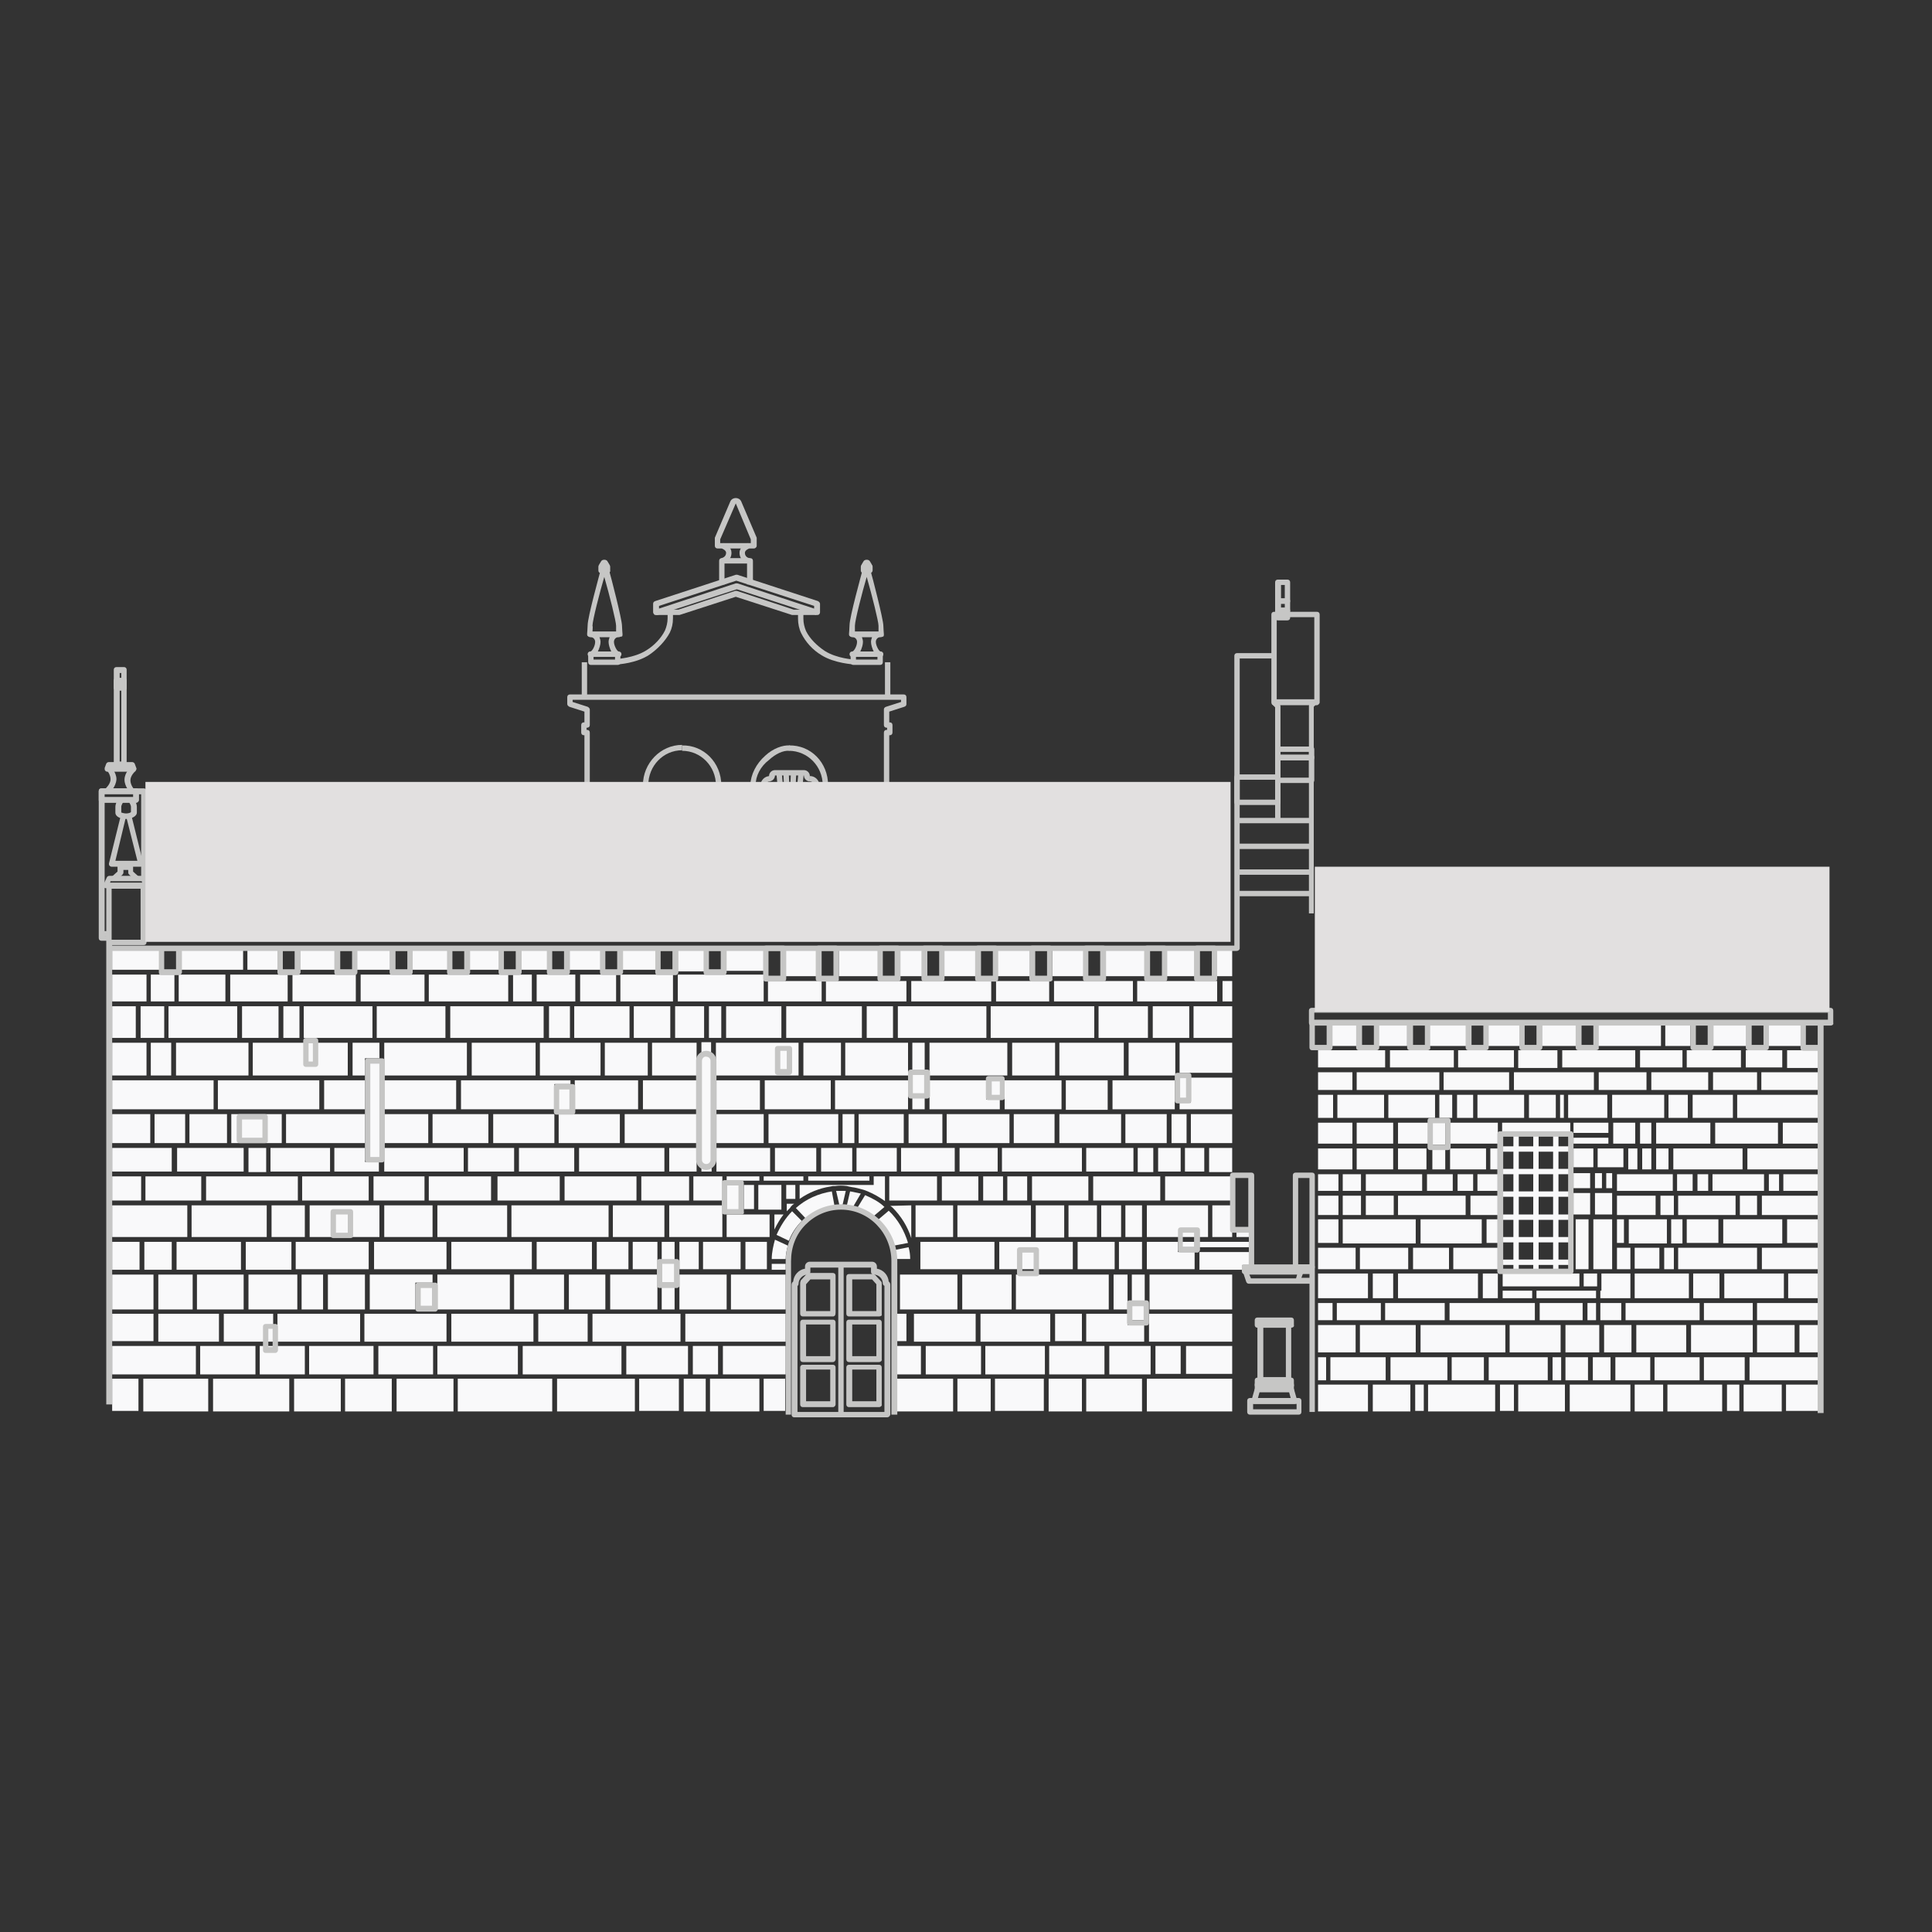 <?xml version="1.0" encoding="utf-8"?>
<!-- Generator: Adobe Illustrator 20.0.0, SVG Export Plug-In . SVG Version: 6.00 Build 0)  -->
<svg version="1.1" baseProfile="basic" id="Layer_1"
	 xmlns="http://www.w3.org/2000/svg" xmlns:xlink="http://www.w3.org/1999/xlink" x="0px" y="0px" viewBox="0 0 360 360"
	 xml:space="preserve">
<rect x="0" y="0" width="360" height="360" fill="#333333" stroke="none"/>
<g>
	<g>
		<g>
			<g>
				<polygon fill="#F9F9FA" points="162,219.2 159.6,219.2 158.8,219.2 153,219.2 152.1,219.2 150.6,219.2 150.6,220 162,220 				
					"/>
			</g>
		</g>
		<g>
			<g>
				<polygon fill="#F9F9FA" points="150.6,218.3 152.1,218.3 152.1,213.9 144.4,213.9 144.4,218.3 149.7,218.3 				"/>
			</g>
		</g>
		<g>
			<g>
				<path fill="#F9F9FA" d="M144.3,226.3v2.8c0.5-1,1-1.9,1.7-2.8H144.3z"/>
			</g>
		</g>
		<g>
			<g>
				<polygon fill="#F9F9FA" points="164.9,218.3 167.1,218.3 167.1,213.9 160,213.9 159.6,213.9 159.6,218.3 162.8,218.3 				"/>
			</g>
		</g>
		<g>
			<g>
				<polygon fill="#F9F9FA" points="178.4,223.7 182.3,223.7 182.3,219.2 178.8,219.2 177.9,219.2 175.5,219.2 175.5,223.7 
					177.6,223.7 				"/>
			</g>
		</g>
		<g>
			<g>
				<polygon fill="#F9F9FA" points="171.5,236.5 185.3,236.5 185.3,231.4 178.4,231.4 177.6,231.4 171.5,231.4 				"/>
			</g>
		</g>
		<g>
			<g>
				<polygon fill="#F9F9FA" points="175.5,218.3 177.9,218.3 177.9,213.9 176.4,213.9 175.6,213.9 169.3,213.9 168.4,213.9 
					167.9,213.9 167.9,218.3 174.6,218.3 				"/>
			</g>
		</g>
		<g>
			<g>
				<polygon fill="#F9F9FA" points="167.9,213 168.4,213 168.4,207.6 160,207.6 160,213 167.1,213 				"/>
			</g>
		</g>
		<g>
			<g>
				<polygon fill="#F9F9FA" points="145.6,225.4 145.6,224.3 145.6,220.8 142.3,220.8 141.5,220.8 141.3,220.8 141.3,225.4 
					144.3,225.4 				"/>
			</g>
		</g>
		<g>
			<g>
				<polygon fill="#F9F9FA" points="116.7,250 126.8,250 126.8,244.8 125.7,244.8 123.3,244.8 113.7,244.8 112.8,244.8 110.4,244.8 
					110.4,250 115.8,250 				"/>
			</g>
		</g>
		<g>
			<g>
				<polygon fill="#F9F9FA" points="100.3,244 105.1,244 105.1,237.5 95.8,237.5 95.8,244 99.4,244 				"/>
			</g>
		</g>
		<g>
			<g>
				<polygon fill="#F9F9FA" points="110.4,244 112.8,244 112.8,237.5 106,237.5 106,244 109.5,244 				"/>
			</g>
		</g>
		<g>
			<g>
				<polygon fill="#F9F9FA" points="127.7,244 135.4,244 135.4,237.5 126.6,237.5 126.6,244 126.8,244 				"/>
			</g>
		</g>
		<g>
			<g>
				<polygon fill="#F9F9FA" points="138,231.4 135.4,231.4 134.6,231.4 131,231.4 131,236.5 138,236.5 				"/>
			</g>
		</g>
		<g>
			<g>
				<polygon fill="#F9F9FA" points="109.5,244.8 106,244.8 105.1,244.8 100.3,244.8 100.3,250 109.5,250 				"/>
			</g>
		</g>
		<g>
			<g>
				<rect x="225.3" y="213.9" fill="#F9F9FA" width="4.3" height="4.5"/>
			</g>
		</g>
		<g>
			<g>
				<polygon fill="#F9F9FA" points="225.1,224.6 217.1,224.6 216.2,224.6 213.7,224.6 213.7,230.5 220.3,230.5 225.1,230.5 				"/>
			</g>
		</g>
		<g>
			<g>
				<rect x="220.3" y="231.4" fill="#F9F9FA" width="2.3" height="1"/>
			</g>
		</g>
		<g>
			<g>
				<polygon fill="#F9F9FA" points="229.6,207.6 221.9,207.6 221.9,213 225.3,213 229.6,213 				"/>
			</g>
		</g>
		<g>
			<g>
				<polygon fill="#F9F9FA" points="229.6,200.8 221.9,200.8 221.9,205.5 219.8,205.5 219.8,206.7 221.9,206.7 229.6,206.7 				"/>
			</g>
		</g>
		<g>
			<g>
				<polygon fill="#F9F9FA" points="222.6,233.3 219.5,233.3 219.5,231.4 213.7,231.4 213.7,231.4 213.7,236.5 222.6,236.5 				"/>
			</g>
		</g>
		<g>
			<g>
				<polygon fill="#F9F9FA" points="213.2,244 213.3,244 213.3,243.2 210.9,243.2 210.9,244 210.9,244.8 210.9,246 213.2,246 				
					"/>
			</g>
		</g>
		<g>
			<g>
				<polygon fill="#F9F9FA" points="216.2,223.7 216.2,219.2 215.8,219.2 215,219.2 212,219.2 211.2,219.2 203.7,219.2 203.7,223.7 
					204.4,223.7 205.2,223.7 209.7,223.7 212.8,223.7 213.7,223.7 				"/>
			</g>
		</g>
		<g>
			<g>
				<rect x="20.9" y="194.3" fill="#F9F9FA" width="6.4" height="6.1"/>
			</g>
		</g>
		<g>
			<g>
				<polygon fill="#F9F9FA" points="206.7,250 213.2,250 213.2,246.9 210.1,246.9 210.1,244.8 207.5,244.8 206.6,244.8 202.4,244.8 
					202.4,250 205.8,250 				"/>
			</g>
		</g>
		<g>
			<g>
				<polygon fill="#F9F9FA" points="199.9,231.4 198.3,231.4 193,231.4 192.1,231.4 186.2,231.4 186.2,236.5 199.9,236.5 				"/>
			</g>
		</g>
		<g>
			<g>
				<rect x="210.9" y="237.5" fill="#F9F9FA" width="2.4" height="4.9"/>
			</g>
		</g>
		<g>
			<g>
				<polygon fill="#F9F9FA" points="182.7,244 188.5,244 188.5,237.5 179.3,237.5 179.3,244 181.8,244 				"/>
			</g>
		</g>
		<g>
			<g>
				<polygon fill="#F9F9FA" points="120.7,201.3 119.8,201.3 119.8,206.7 129.8,206.7 129.8,201.3 121.5,201.3 				"/>
			</g>
		</g>
		<g>
			<g>
				<polygon fill="#F9F9FA" points="47.1,200.4 59.5,200.4 60.4,200.4 64.8,200.4 64.8,194.3 47.1,194.3 				"/>
			</g>
		</g>
		<g>
			<g>
				<polygon fill="#F9F9FA" points="34.5,213.9 33,213.9 33,218.3 37.5,218.3 38.4,218.3 45.4,218.3 45.4,213.9 43.1,213.9 
					42.3,213.9 35.3,213.9 				"/>
			</g>
		</g>
		<g>
			<g>
				<polygon fill="#F9F9FA" points="65.7,200.4 68,200.4 68,197.2 70.7,197.2 70.7,194.3 65.7,194.3 				"/>
			</g>
		</g>
		<g>
			<g>
				<polygon fill="#F9F9FA" points="79.1,187.5 70.2,187.5 70.2,193.4 83,193.4 83,187.5 79.9,187.5 				"/>
			</g>
		</g>
		<g>
			<g>
				<polygon fill="#F9F9FA" points="35.3,207.6 35.3,213 42.3,213 42.3,207.6 40.6,207.6 39.8,207.6 				"/>
			</g>
		</g>
		<g>
			<g>
				<polygon fill="#F9F9FA" points="32.8,200.4 39.8,200.4 40.6,200.4 46.3,200.4 46.3,194.3 32.8,194.3 				"/>
			</g>
		</g>
		<g>
			<g>
				<rect x="45.1" y="187.5" fill="#F9F9FA" width="6.8" height="5.9"/>
			</g>
		</g>
		<g>
			<g>
				<polygon fill="#F9F9FA" points="64.8,201.3 60.4,201.3 60.4,206.7 68,206.7 68,201.3 65.7,201.3 				"/>
			</g>
		</g>
		<g>
			<g>
				<polygon fill="#F9F9FA" points="229.6,194.3 219.8,194.3 219.8,199.9 221.1,199.9 229.6,199.9 				"/>
			</g>
		</g>
		<g>
			<g>
				<polygon fill="#F9F9FA" points="112.7,200.4 118.9,200.4 119.8,200.4 120.7,200.4 120.7,194.3 112.7,194.3 				"/>
			</g>
		</g>
		<g>
			<g>
				<polygon fill="#F9F9FA" points="125.7,237.4 125.7,236.6 125.7,231.4 124.7,231.4 123.8,231.4 123.3,231.4 123.3,236.6 
					123.3,237.4 123.3,244 125.7,244 				"/>
			</g>
		</g>
		<g>
			<g>
				<polygon fill="#F9F9FA" points="111.9,201.3 107.1,201.3 107.1,202.9 107.1,206.7 115.5,206.7 116.4,206.7 118.9,206.7 
					118.9,201.3 112.7,201.3 				"/>
			</g>
		</g>
		<g>
			<g>
				<rect x="118.1" y="187.5" fill="#F9F9FA" width="6.8" height="5.9"/>
			</g>
		</g>
		<g>
			<g>
				<polygon fill="#F9F9FA" points="71.6,198.1 71.6,200.4 85,200.4 85.9,200.4 87,200.4 87,194.3 71.6,194.3 				"/>
			</g>
		</g>
		<g>
			<g>
				<polygon fill="#F9F9FA" points="27.1,219.2 27.1,223.7 34.9,223.7 35.7,223.7 37.5,223.7 37.5,219.2 33,219.2 32,219.2 				"/>
			</g>
		</g>
		<g>
			<g>
				<polygon fill="#F9F9FA" points="57.6,250 67.1,250 67.1,244.8 61.1,244.8 60.2,244.8 56.2,244.8 55.4,244.8 51.7,244.8 
					51.7,250 56.8,250 				"/>
			</g>
		</g>
		<g>
			<g>
				<polygon fill="#F9F9FA" points="51.7,244 55.4,244 55.4,237.5 55.1,237.5 46.3,237.5 46.3,244 50.9,244 				"/>
			</g>
		</g>
		<g>
			<g>
				<polygon fill="#F9F9FA" points="67.9,244 68,244 68,237.5 61.1,237.5 61.1,244 67.1,244 				"/>
			</g>
		</g>
		<g>
			<g>
				<polygon fill="#F9F9FA" points="84.1,244 95,244 95,237.5 81.5,237.5 81.5,239.9 81.5,239.9 81.5,244 83.2,244 				"/>
			</g>
		</g>
		<g>
			<g>
				<polygon fill="#F9F9FA" points="48.4,250 50.9,250 50.9,244.8 46.3,244.8 45.4,244.8 41.7,244.8 41.7,250 47.6,250 				"/>
			</g>
		</g>
		<g>
			<g>
				<polygon fill="#F9F9FA" points="70.5,250 80.7,250 81.5,250 83.2,250 83.2,244.8 80.6,244.8 78.3,244.8 68.9,244.8 68,244.8 
					67.9,244.8 67.9,250 69.6,250 				"/>
			</g>
		</g>
		<g>
			<g>
				<polygon fill="#F9F9FA" points="32,237.5 29.5,237.5 29.5,244 35.9,244 35.9,237.5 32.9,237.5 				"/>
			</g>
		</g>
		<g>
			<g>
				<polygon fill="#F9F9FA" points="32.9,231.4 32.9,236.6 35.9,236.6 36.7,236.6 44.9,236.6 44.9,231.4 35.7,231.4 34.9,231.4 				
					"/>
			</g>
		</g>
		<g>
			<g>
				<polygon fill="#F9F9FA" points="41.7,244 45.4,244 45.4,237.5 44.9,237.5 36.7,237.5 36.7,244 40.8,244 				"/>
			</g>
		</g>
		<g>
			<g>
				<polygon fill="#F9F9FA" points="28.8,213 32,213 33,213 34.5,213 34.5,207.6 28.8,207.6 				"/>
			</g>
		</g>
		<g>
			<g>
				<polygon fill="#F9F9FA" points="97.4,250 99.4,250 99.4,244.8 95.8,244.8 95,244.8 84.1,244.8 84.1,250 96.5,250 				"/>
			</g>
		</g>
		<g>
			<g>
				<polygon fill="#F9F9FA" points="26.9,236.6 28.6,236.6 29.5,236.6 32,236.6 32,231.4 26.9,231.4 				"/>
			</g>
		</g>
		<g>
			<g>
				<polygon fill="#F9F9FA" points="37.3,250 40.8,250 40.8,244.8 36.7,244.8 35.9,244.8 29.5,244.8 29.5,250 36.5,250 				"/>
			</g>
		</g>
		<g>
			<g>
				<rect x="46.1" y="177.1" fill="#F9F9FA" width="5.6" height="3.6"/>
			</g>
		</g>
		<g>
			<g>
				<polygon fill="#F9F9FA" points="79.9,186.6 83,186.6 83.9,186.6 94.7,186.6 94.7,181.6 93.8,181.6 86.6,181.6 84.2,181.6 
					79.9,181.6 				"/>
			</g>
		</g>
		<g>
			<g>
				<rect x="87.5" y="177.1" fill="#F9F9FA" width="5.5" height="3.6"/>
			</g>
		</g>
		<g>
			<g>
				<polygon fill="#F9F9FA" points="83.9,187.5 83.9,193.4 101.3,193.4 101.3,187.5 100,187.5 94.7,187.5 				"/>
			</g>
		</g>
		<g>
			<g>
				<polygon fill="#F9F9FA" points="79.9,180.7 83.4,180.7 83.4,177.1 76.8,177.1 76.8,180.7 79.1,180.7 				"/>
			</g>
		</g>
		<g>
			<g>
				<polygon fill="#F9F9FA" points="56.6,193.4 69.4,193.4 69.4,187.5 67.2,187.5 66.4,187.5 56.6,187.5 				"/>
			</g>
		</g>
		<g>
			<g>
				<polygon fill="#F9F9FA" points="72.7,180.7 72.7,177.1 66.5,177.1 66.5,180.7 67.2,180.7 				"/>
			</g>
		</g>
		<g>
			<g>
				<polygon fill="#F9F9FA" points="67.2,186.6 69.4,186.6 70.2,186.6 79.1,186.6 79.1,181.6 76,181.6 73.6,181.6 67.2,181.6 				
					"/>
			</g>
		</g>
		<g>
			<g>
				<polygon fill="#F9F9FA" points="100,186.6 101.4,186.6 102.1,186.6 106.2,186.6 107,186.6 107.2,186.6 107.2,181.6 105.3,181.6 
					102.8,181.6 100,181.6 				"/>
			</g>
		</g>
		<g>
			<g>
				<polygon fill="#F9F9FA" points="108.1,186.6 114.8,186.6 114.8,181.6 112.7,181.6 108.1,181.6 				"/>
			</g>
		</g>
		<g>
			<g>
				<polygon fill="#F9F9FA" points="111.9,180.7 111.9,177.1 106.1,177.1 106.1,180.7 107.2,180.7 				"/>
			</g>
		</g>
		<g>
			<g>
				<polygon fill="#F9F9FA" points="107,187.5 107,193.4 117.3,193.4 117.3,187.5 115.6,187.5 107.2,187.5 				"/>
			</g>
		</g>
		<g>
			<g>
				<polygon fill="#F9F9FA" points="99.1,181.6 96.2,181.6 95.6,181.6 95.6,186.6 99.1,186.6 				"/>
			</g>
		</g>
		<g>
			<g>
				<polygon fill="#F9F9FA" points="102,180.7 102,177.1 97.1,177.1 97.1,180.7 100,180.7 				"/>
			</g>
		</g>
		<g>
			<g>
				<rect x="55.9" y="177.1" fill="#F9F9FA" width="6.5" height="3.6"/>
			</g>
		</g>
		<g>
			<g>
				<polygon fill="#F9F9FA" points="123.8,230.5 123.8,224.6 119.5,224.6 118.6,224.6 114.2,224.6 114.2,230.5 117.1,230.5 
					117.9,230.5 123.3,230.5 				"/>
			</g>
		</g>
		<g>
			<g>
				<polygon fill="#F9F9FA" points="31.4,186.6 32.5,186.6 32.5,181.6 28.1,181.6 28.1,186.6 30.6,186.6 				"/>
			</g>
		</g>
		<g>
			<g>
				<polygon fill="#F9F9FA" points="26.2,187.5 26.2,193.4 30.6,193.4 30.6,187.5 28.1,187.5 27.3,187.5 				"/>
			</g>
		</g>
		<g>
			<g>
				<rect x="20.9" y="177.1" fill="#F9F9FA" width="8.8" height="3.6"/>
			</g>
		</g>
		<g>
			<g>
				<polygon fill="#F9F9FA" points="26.2,186.6 27.3,186.6 27.3,181.6 20.9,181.6 20.9,186.6 25.3,186.6 				"/>
			</g>
		</g>
		<g>
			<g>
				<rect x="28.1" y="194.3" fill="#F9F9FA" width="3.8" height="6.1"/>
			</g>
		</g>
		<g>
			<g>
				<rect x="20.9" y="187.5" fill="#F9F9FA" width="4.4" height="5.9"/>
			</g>
		</g>
		<g>
			<g>
				<polygon fill="#F9F9FA" points="56.6,186.6 66.3,186.6 66.3,181.6 65.7,181.6 63.3,181.6 55,181.6 54.5,181.6 54.5,186.6 
					55.8,186.6 				"/>
			</g>
		</g>
		<g>
			<g>
				<polygon fill="#F9F9FA" points="118.1,186.6 124.9,186.6 125.4,186.6 125.4,182.8 125.4,181.6 123.1,181.6 115.6,181.6 
					115.6,186.6 117.3,186.6 				"/>
			</g>
		</g>
		<g>
			<g>
				<polygon fill="#F9F9FA" points="31.4,187.5 31.4,193.4 44.2,193.4 44.2,187.5 42.9,187.5 42,187.5 33.3,187.5 32.5,187.5 				
					"/>
			</g>
		</g>
		<g>
			<g>
				<polygon fill="#F9F9FA" points="52.8,187.5 52.8,193.4 55.8,193.4 55.8,187.5 54.5,187.5 53.6,187.5 				"/>
			</g>
		</g>
		<g>
			<g>
				<polygon fill="#F9F9FA" points="45.1,186.6 51.9,186.6 52.8,186.6 53.6,186.6 53.6,181.6 52.6,181.6 45.3,181.6 42.9,181.6 
					42.9,186.6 44.2,186.6 				"/>
			</g>
		</g>
		<g>
			<g>
				<polygon fill="#F9F9FA" points="42,181.6 38.4,181.6 33.3,181.6 33.3,186.6 42,186.6 				"/>
			</g>
		</g>
		<g>
			<g>
				<rect x="33.8" y="177.1" fill="#F9F9FA" width="11.5" height="3.6"/>
			</g>
		</g>
		<g>
			<g>
				<polygon fill="#F9F9FA" points="169.8,186.6 183.8,186.6 184.6,186.6 184.7,186.6 184.7,182.8 182.7,182.8 175.1,182.8 
					172.6,182.8 169.8,182.8 				"/>
			</g>
		</g>
		<g>
			<g>
				<polygon fill="#F9F9FA" points="195.5,182.8 195.2,182.8 192.8,182.8 185.6,182.8 185.6,186.6 195.5,186.6 				"/>
			</g>
		</g>
		<g>
			<g>
				<polygon fill="#F9F9FA" points="201.9,181.9 201.9,177.1 196.1,177.1 196.1,181.9 196.4,181.9 				"/>
			</g>
		</g>
		<g>
			<g>
				<rect x="116" y="177.1" fill="#F9F9FA" width="6.2" height="3.6"/>
			</g>
		</g>
		<g>
			<g>
				<rect x="185.9" y="177.1" fill="#F9F9FA" width="6" height="4.8"/>
			</g>
		</g>
		<g>
			<g>
				<rect x="175.9" y="177.1" fill="#F9F9FA" width="5.9" height="4.8"/>
			</g>
		</g>
		<g>
			<g>
				<polygon fill="#F9F9FA" points="229.6,187.5 227.8,187.5 226.8,187.5 222.4,187.5 222.4,193.4 229.6,193.4 				"/>
			</g>
		</g>
		<g>
			<g>
				<polygon fill="#F9F9FA" points="184.6,187.5 184.6,193.4 203.9,193.4 203.9,187.5 196.4,187.5 195.5,187.5 185.6,187.5 
					184.7,187.5 				"/>
			</g>
		</g>
		<g>
			<g>
				<polygon fill="#F9F9FA" points="227.8,181.9 229.6,181.9 229.6,177.1 226.7,177.1 226.7,181.9 226.8,181.9 				"/>
			</g>
		</g>
		<g>
			<g>
				<rect x="227.8" y="182.8" fill="#F9F9FA" width="1.8" height="3.8"/>
			</g>
		</g>
		<g>
			<g>
				<rect x="217.4" y="177.1" fill="#F9F9FA" width="5.2" height="4.8"/>
			</g>
		</g>
		<g>
			<g>
				<polygon fill="#F9F9FA" points="211.9,186.6 213.9,186.6 214.8,186.6 221.6,186.6 222.4,186.6 226.8,186.6 226.8,182.8 
					225.9,182.8 223.5,182.8 216.6,182.8 214.2,182.8 211.9,182.8 				"/>
			</g>
		</g>
		<g>
			<g>
				<polygon fill="#F9F9FA" points="196.4,186.6 203.9,186.6 204.7,186.6 211.1,186.6 211.1,182.8 205.1,182.8 202.7,182.8 
					196.4,182.8 				"/>
			</g>
		</g>
		<g>
			<g>
				<polygon fill="#F9F9FA" points="211.9,181.9 213.3,181.9 213.3,177.1 206,177.1 206,181.9 211.1,181.9 				"/>
			</g>
		</g>
		<g>
			<g>
				<polygon fill="#F9F9FA" points="169.8,181.9 171.8,181.9 171.8,177.1 167.7,177.1 167.7,181.9 168.9,181.9 				"/>
			</g>
		</g>
		<g>
			<g>
				<rect x="126.3" y="181.9" fill="#F9F9FA" width="5" height="0.1"/>
			</g>
		</g>
		<g>
			<g>
				<polygon fill="#F9F9FA" points="132.1,186.6 134.4,186.6 135.3,186.6 142.3,186.6 142.3,181.6 126.3,181.6 126.3,186.6 
					131.2,186.6 				"/>
			</g>
		</g>
		<g>
			<g>
				<polygon fill="#F9F9FA" points="131.2,177.1 126.3,177.1 126.3,180.7 126.3,181 131.2,181 				"/>
			</g>
		</g>
		<g>
			<g>
				<polygon fill="#F9F9FA" points="131.2,187.5 126.3,187.5 125.8,187.5 125.8,193.4 131.2,193.4 				"/>
			</g>
		</g>
		<g>
			<g>
				<rect x="135.3" y="181.9" fill="#F9F9FA" width="7" height="0.1"/>
			</g>
		</g>
		<g>
			<g>
				<rect x="156.3" y="177.1" fill="#F9F9FA" width="7.3" height="4.8"/>
			</g>
		</g>
		<g>
			<g>
				<rect x="121.5" y="194.3" fill="#F9F9FA" width="8.3" height="6.1"/>
			</g>
		</g>
		<g>
			<g>
				<rect x="135.3" y="177.1" fill="#F9F9FA" width="7" height="3.8"/>
			</g>
		</g>
		<g>
			<g>
				<polygon fill="#F9F9FA" points="161.5,186.6 166.4,186.6 167.3,186.6 168.9,186.6 168.9,182.8 166.9,182.8 164.4,182.8 
					155.4,182.8 153.9,182.8 153.9,186.6 160.6,186.6 				"/>
			</g>
		</g>
		<g>
			<g>
				<rect x="146.4" y="177.1" fill="#F9F9FA" width="5.8" height="4.8"/>
			</g>
		</g>
		<g>
			<g>
				<polygon fill="#F9F9FA" points="146.5,187.5 146.5,193.4 160.6,193.4 160.6,187.5 153.9,187.5 153.1,187.5 				"/>
			</g>
		</g>
		<g>
			<g>
				<polygon fill="#F9F9FA" points="135.3,187.5 135.3,193.4 145.6,193.4 145.6,187.5 143.1,187.5 142.3,187.5 				"/>
			</g>
		</g>
		<g>
			<g>
				<polygon fill="#F9F9FA" points="146.5,186.6 153.1,186.6 153.1,182.8 153,182.8 145.5,182.8 143.1,182.8 143.1,186.6 
					145.6,186.6 				"/>
			</g>
		</g>
		<g>
			<g>
				<polygon fill="#F9F9FA" points="178.4,244.8 170.3,244.8 170.3,250 171.6,250 181.8,250 181.8,244.8 179.3,244.8 				"/>
			</g>
		</g>
		<g>
			<g>
				<polygon fill="#F9F9FA" points="183.2,219.2 183.2,223.7 186.9,223.7 186.9,219.2 186.7,219.2 185.9,219.2 				"/>
			</g>
		</g>
		<g>
			<g>
				<rect x="188.9" y="207.6" fill="#F9F9FA" width="7.6" height="5.4"/>
			</g>
		</g>
		<g>
			<g>
				<polygon fill="#F9F9FA" points="178.8,213 185.9,213 186.7,213 188.1,213 188.1,207.6 187.2,207.6 186.3,207.6 176.4,207.6 
					176.4,213 177.9,213 				"/>
			</g>
		</g>
		<g>
			<g>
				<polygon fill="#F9F9FA" points="178.4,224.6 178.4,230.5 185.3,230.5 186.1,230.5 192.1,230.5 192.1,224.6 191.4,224.6 
					187.7,224.6 186.9,224.6 183.2,224.6 182.3,224.6 				"/>
			</g>
		</g>
		<g>
			<g>
				<polygon fill="#F9F9FA" points="201.6,218.3 201.6,213.9 197.4,213.9 196.5,213.9 188.9,213.9 188.1,213.9 186.7,213.9 
					186.7,218.3 186.9,218.3 187.7,218.3 191.4,218.3 192.3,218.3 				"/>
			</g>
		</g>
		<g>
			<g>
				<polygon fill="#F9F9FA" points="202.8,223.7 202.8,219.2 202.4,219.2 201.6,219.2 192.3,219.2 192.3,223.7 193,223.7 
					198.3,223.7 				"/>
			</g>
		</g>
		<g>
			<g>
				<rect x="184.7" y="201.3" fill="#F9F9FA" width="1.7" height="2.8"/>
			</g>
		</g>
		<g>
			<g>
				<polygon fill="#F9F9FA" points="183.2,218.3 185.9,218.3 185.9,213.9 178.8,213.9 178.8,218.3 182.3,218.3 				"/>
			</g>
		</g>
		<g>
			<g>
				<rect x="170" y="194.3" fill="#F9F9FA" width="2.3" height="5"/>
			</g>
		</g>
		<g>
			<g>
				<polygon fill="#F9F9FA" points="170,200.4 170,201.3 170,203.8 172.3,203.8 172.3,201.3 172.3,200.4 172.3,200.2 170,200.2 				
					"/>
			</g>
		</g>
		<g>
			<g>
				<rect x="193" y="224.6" fill="#F9F9FA" width="5.3" height="6"/>
			</g>
		</g>
		<g>
			<g>
				<polygon fill="#F9F9FA" points="176.4,206.7 186.3,206.7 186.3,204.9 183.8,204.9 183.8,201.3 173.2,201.3 173.2,203.8 
					173.2,206.7 175.6,206.7 				"/>
			</g>
		</g>
		<g>
			<g>
				<polygon fill="#F9F9FA" points="169.3,207.6 169.3,213 175.6,213 175.6,207.6 173.2,207.6 172.3,207.6 170,207.6 				"/>
			</g>
		</g>
		<g>
			<g>
				<rect x="170" y="204.6" fill="#F9F9FA" width="2.3" height="2.1"/>
			</g>
		</g>
		<g>
			<g>
				<rect x="187.7" y="219.2" fill="#F9F9FA" width="3.7" height="4.5"/>
			</g>
		</g>
		<g>
			<g>
				<polygon fill="#F9F9FA" points="168.9,187.5 167.3,187.5 167.3,193.4 183.8,193.4 183.8,187.5 169.8,187.5 				"/>
			</g>
		</g>
		<g>
			<g>
				<polygon fill="#F9F9FA" points="197.4,200.4 197.8,200.4 198.6,200.4 206.4,200.4 207.3,200.4 209.4,200.4 209.4,194.3 
					197.4,194.3 				"/>
			</g>
		</g>
		<g>
			<g>
				<polygon fill="#F9F9FA" points="156.7,201.3 155.6,201.3 155.6,206.7 156.2,206.7 157,206.7 159.2,206.7 160,206.7 168.4,206.7 
					169.2,206.7 169.2,203.8 169.2,201.3 157.5,201.3 				"/>
			</g>
		</g>
		<g>
			<g>
				<polygon fill="#F9F9FA" points="173.2,200.2 173.2,200.4 184.7,200.4 186.3,200.4 187.7,200.4 187.7,194.3 173.2,194.3 				"/>
			</g>
		</g>
		<g>
			<g>
				<rect x="138.6" y="220.8" fill="#F9F9FA" width="1.9" height="4.5"/>
			</g>
		</g>
		<g>
			<g>
				<polygon fill="#F9F9FA" points="141.3,220 141.5,220 141.5,219.2 135.4,219.2 135.4,220 137.7,220 140.5,220 				"/>
			</g>
		</g>
		<g>
			<g>
				<rect x="210.3" y="194.3" fill="#F9F9FA" width="8.7" height="6.1"/>
			</g>
		</g>
		<g>
			<g>
				<polygon fill="#F9F9FA" points="209.7,206.7 217.4,206.7 218.9,206.7 218.9,204.6 218.9,201.3 210.3,201.3 209.4,201.3 
					207.3,201.3 207.3,206.7 208.9,206.7 				"/>
			</g>
		</g>
		<g>
			<g>
				<rect x="117.9" y="231.4" fill="#F9F9FA" width="4.6" height="5.1"/>
			</g>
		</g>
		<g>
			<g>
				<rect x="198.6" y="201.3" fill="#F9F9FA" width="7.8" height="5.5"/>
			</g>
		</g>
		<g>
			<g>
				<polygon fill="#F9F9FA" points="211.1,187.5 204.7,187.5 204.7,193.4 213.9,193.4 213.9,187.5 211.9,187.5 				"/>
			</g>
		</g>
		<g>
			<g>
				<polygon fill="#F9F9FA" points="197.8,207.6 197.4,207.6 197.4,213 201.6,213 202.4,213 208.9,213 208.9,207.6 207.3,207.6 
					206.4,207.6 198.6,207.6 				"/>
			</g>
		</g>
		<g>
			<g>
				<polygon fill="#F9F9FA" points="217.1,218.3 220,218.3 220,213.9 217.4,213.9 215.8,213.9 215.8,218.3 216.2,218.3 				"/>
			</g>
		</g>
		<g>
			<g>
				<polygon fill="#F9F9FA" points="187.7,201.3 187.2,201.3 187.2,204.1 187.2,206.7 188.1,206.7 188.9,206.7 196.5,206.7 
					197.4,206.7 197.8,206.7 197.8,201.3 197.4,201.3 196.5,201.3 188.6,201.3 				"/>
			</g>
		</g>
		<g>
			<g>
				<polygon fill="#F9F9FA" points="202.8,224.6 199.1,224.6 199.1,230.5 199.9,230.5 200.8,230.5 204.4,230.5 204.4,224.6 
					203.7,224.6 				"/>
			</g>
		</g>
		<g>
			<g>
				<polygon fill="#F9F9FA" points="87,201.3 85.9,201.3 85.9,206.7 91,206.7 91.9,206.7 103.3,206.7 103.3,202 106.3,202 
					106.3,201.3 100.6,201.3 99.8,201.3 87.9,201.3 				"/>
			</g>
		</g>
		<g>
			<g>
				<rect x="161.5" y="187.5" fill="#F9F9FA" width="4.9" height="5.9"/>
			</g>
		</g>
		<g>
			<g>
				<rect x="87.9" y="194.3" fill="#F9F9FA" width="11.9" height="6.1"/>
			</g>
		</g>
		<g>
			<g>
				<polygon fill="#F9F9FA" points="157.5,200.4 169.2,200.4 169.2,200.2 169.2,194.3 157.5,194.3 				"/>
			</g>
		</g>
		<g>
			<g>
				<rect x="102.3" y="187.5" fill="#F9F9FA" width="3.9" height="5.9"/>
			</g>
		</g>
		<g>
			<g>
				<polygon fill="#F9F9FA" points="100.6,200.4 106.3,200.4 107.1,200.4 111.9,200.4 111.9,194.3 100.6,194.3 				"/>
			</g>
		</g>
		<g>
			<g>
				<polygon fill="#F9F9FA" points="138.9,236.5 142.9,236.5 142.9,235.5 142.9,235.1 142.9,234.6 142.9,231.4 138.9,231.4 				"/>
			</g>
		</g>
		<g>
			<g>
				<polygon fill="#F9F9FA" points="206.6,237.5 189.3,237.5 189.3,244 195.7,244 196.6,244 206.6,244 				"/>
			</g>
		</g>
		<g>
			<g>
				<polygon fill="#F9F9FA" points="225.9,230.5 229.6,230.5 229.6,228.7 229.6,224.6 225.9,224.6 				"/>
			</g>
		</g>
		<g>
			<g>
				<rect x="146.5" y="220.8" fill="#F9F9FA" width="1.7" height="2.6"/>
			</g>
		</g>
		<g>
			<g>
				<polygon fill="#F9F9FA" points="229.6,219.2 225.3,219.2 220,219.2 217.1,219.2 217.1,223.7 225.1,223.7 225.9,223.7 
					229.6,223.7 				"/>
			</g>
		</g>
		<g>
			<g>
				<rect x="196.6" y="244.8" fill="#F9F9FA" width="5" height="5.1"/>
			</g>
		</g>
		<g>
			<g>
				<path fill="#F9F9FA" d="M147.4,224.8l0.3-0.3l0,0c0.1-0.1,0.2-0.1,0.3-0.2h-1.4v1.4c0.2-0.2,0.4-0.4,0.6-0.6l0,0L147.4,224.8
					L147.4,224.8z"/>
			</g>
		</g>
		<g>
			<g>
				<polygon fill="#F9F9FA" points="143.4,226.3 141.3,226.3 140.5,226.3 137.7,226.3 135.4,226.3 135.4,230.5 138,230.5 
					138.9,230.5 143.4,230.5 				"/>
			</g>
		</g>
		<g>
			<g>
				<polygon fill="#F9F9FA" points="207.5,244 210.1,244 210.1,243.2 210.1,237.5 207.5,237.5 				"/>
			</g>
		</g>
		<g>
			<g>
				<polygon fill="#F9F9FA" points="212.8,230.5 212.8,224.6 209.7,224.6 209.7,230.5 212.8,230.5 				"/>
			</g>
		</g>
		<g>
			<g>
				<polygon fill="#F9F9FA" points="208.5,231.4 208.5,236.5 212.8,236.5 212.8,231.4 209.7,231.4 				"/>
			</g>
		</g>
		<g>
			<g>
				<rect x="212" y="213.9" fill="#F9F9FA" width="2.9" height="4.5"/>
			</g>
		</g>
		<g>
			<g>
				<polygon fill="#F9F9FA" points="204.4,231.4 200.8,231.4 200.8,236.5 207.7,236.5 207.7,231.4 205.2,231.4 				"/>
			</g>
		</g>
		<g>
			<g>
				<polygon fill="#F9F9FA" points="205.2,230.5 207.7,230.5 208.5,230.5 208.9,230.5 208.9,224.6 205.2,224.6 				"/>
			</g>
		</g>
		<g>
			<g>
				<polygon fill="#F9F9FA" points="135.4,223.7 135.4,224.6 135.4,225.4 137.7,225.4 137.7,220.8 135.4,220.8 				"/>
			</g>
		</g>
		<g>
			<g>
				<polygon fill="#F9F9FA" points="221.1,204.6 221.1,200.8 219.8,200.8 219.8,201.3 219.8,204.6 				"/>
			</g>
		</g>
		<g>
			<g>
				<rect x="214.8" y="187.5" fill="#F9F9FA" width="6.8" height="5.9"/>
			</g>
		</g>
		<g>
			<g>
				<rect x="188.6" y="194.3" fill="#F9F9FA" width="8" height="6.1"/>
			</g>
		</g>
		<g>
			<g>
				<polygon fill="#F9F9FA" points="215.8,213 217.4,213 217.4,207.6 209.7,207.6 209.7,213 211.2,213 212,213 215,213 				"/>
			</g>
		</g>
		<g>
			<g>
				<polygon fill="#F9F9FA" points="218.9,207.6 218.3,207.6 218.3,213 220,213 221.1,213 221.1,207.6 219.8,207.6 				"/>
			</g>
		</g>
		<g>
			<g>
				<polygon fill="#F9F9FA" points="220.8,218.3 224.4,218.3 224.4,213.9 221.9,213.9 220.8,213.9 				"/>
			</g>
		</g>
		<g>
			<g>
				<polygon fill="#F9F9FA" points="211.2,218.3 211.2,213.9 209.7,213.9 208.9,213.9 202.4,213.9 202.4,218.3 202.8,218.3 
					203.7,218.3 				"/>
			</g>
		</g>
		<g>
			<g>
				<polygon fill="#F9F9FA" points="68.9,200.4 68.9,201.3 68.9,207.6 68.9,207.6 68.9,213 68.9,213.9 68.9,215.7 70.7,215.7 
					70.7,213.9 70.7,213 70.7,207.6 70.7,206.7 70.7,201.3 70.7,200.4 70.7,198.1 68.9,198.1 				"/>
			</g>
		</g>
		<g>
			<g>
				<polygon fill="#F9F9FA" points="70.7,219.2 69.6,219.2 69.6,223.7 70.7,223.7 71.6,223.7 79.1,223.7 79.1,219.2 71.5,219.2 				
					"/>
			</g>
		</g>
		<g>
			<g>
				<polygon fill="#F9F9FA" points="71.6,218.3 79.1,218.3 79.9,218.3 86.4,218.3 86.4,213.9 80.6,213.9 79.8,213.9 71.6,213.9 				
					"/>
			</g>
		</g>
		<g>
			<g>
				<polygon fill="#F9F9FA" points="61.5,218.3 61.5,213.9 53.3,213.9 52.5,213.9 50.4,213.9 50.4,218.3 55.5,218.3 56.3,218.3 				
					"/>
			</g>
		</g>
		<g>
			<g>
				<rect x="71.6" y="207.6" fill="#F9F9FA" width="8.2" height="5.4"/>
			</g>
		</g>
		<g>
			<g>
				<polygon fill="#F9F9FA" points="68,213.9 62.3,213.9 62.3,218.3 68.7,218.3 69.6,218.3 70.6,218.3 70.6,216.5 68,216.5 				"/>
			</g>
		</g>
		<g>
			<g>
				<polygon fill="#F9F9FA" points="57.7,223.7 68.7,223.7 68.7,219.2 62.3,219.2 61.5,219.2 56.3,219.2 56.3,223.7 56.8,223.7 				
					"/>
			</g>
		</g>
		<g>
			<g>
				<polygon fill="#F9F9FA" points="59.5,207.6 53.3,207.6 53.3,213 61.5,213 62.3,213 68,213 68,207.6 60.4,207.6 				"/>
			</g>
		</g>
		<g>
			<g>
				<polygon fill="#F9F9FA" points="91,213.9 87.2,213.9 87.2,218.3 91.5,218.3 92.7,218.3 95.8,218.3 95.8,213.9 91.9,213.9 				
					"/>
			</g>
		</g>
		<g>
			<g>
				<polygon fill="#F9F9FA" points="91.9,213 95.8,213 96.7,213 103.3,213 103.3,207.6 91.9,207.6 				"/>
			</g>
		</g>
		<g>
			<g>
				<polygon fill="#F9F9FA" points="71.6,206.7 79.8,206.7 80.6,206.7 85,206.7 85,201.3 71.6,201.3 				"/>
			</g>
		</g>
		<g>
			<g>
				<polygon fill="#F9F9FA" points="81.5,223.7 91.5,223.7 91.5,219.2 87.2,219.2 86.4,219.2 79.9,219.2 79.9,223.7 80.6,223.7 				
					"/>
			</g>
		</g>
		<g>
			<g>
				<polygon fill="#F9F9FA" points="79.1,224.6 71.6,224.6 71.6,230.5 80.6,230.5 80.6,224.6 79.9,224.6 				"/>
			</g>
		</g>
		<g>
			<g>
				<polygon fill="#F9F9FA" points="85,207.6 80.6,207.6 80.6,213 86.4,213 87.2,213 91,213 91,207.6 85.9,207.6 				"/>
			</g>
		</g>
		<g>
			<g>
				<polygon fill="#F9F9FA" points="46.3,213 49.6,213 50.4,213 52.5,213 52.5,207.6 43.1,207.6 43.1,213 45.4,213 				"/>
			</g>
		</g>
		<g>
			<g>
				<polygon fill="#F9F9FA" points="84.1,230.5 94.5,230.5 94.5,224.6 92.7,224.6 91.5,224.6 81.5,224.6 81.5,230.5 83.2,230.5 				
					"/>
			</g>
		</g>
		<g>
			<g>
				<polygon fill="#F9F9FA" points="69.6,230.5 70.7,230.5 70.7,224.6 69.6,224.6 68.7,224.6 57.7,224.6 57.7,230.5 68.8,230.5 				
					"/>
			</g>
		</g>
		<g>
			<g>
				<polygon fill="#F9F9FA" points="99.1,231.4 95.3,231.4 94.5,231.4 84.1,231.4 84.1,236.5 99.1,236.5 				"/>
			</g>
		</g>
		<g>
			<g>
				<polygon fill="#F9F9FA" points="83.2,231.4 81.5,231.4 80.6,231.4 71.6,231.4 70.7,231.4 69.7,231.4 69.7,236.5 83.2,236.5 				
					"/>
			</g>
		</g>
		<g>
			<g>
				<polygon fill="#F9F9FA" points="117.1,231.4 114.2,231.4 113.4,231.4 111.2,231.4 111.2,236.5 117.1,236.5 				"/>
			</g>
		</g>
		<g>
			<g>
				<rect x="113.7" y="237.5" fill="#F9F9FA" width="8.8" height="6.5"/>
			</g>
		</g>
		<g>
			<g>
				<rect x="46.3" y="213.9" fill="#F9F9FA" width="3.3" height="4.5"/>
			</g>
		</g>
		<g>
			<g>
				<polygon fill="#F9F9FA" points="55.1,230.5 56.8,230.5 56.8,224.6 56.3,224.6 55.5,224.6 50.6,224.6 50.6,230.5 54.3,230.5 				
					"/>
			</g>
		</g>
		<g>
			<g>
				<polygon fill="#F9F9FA" points="38.4,219.2 38.4,223.7 49.7,223.7 50.6,223.7 55.5,223.7 55.5,219.2 50.4,219.2 49.6,219.2 
					46.3,219.2 45.4,219.2 				"/>
			</g>
		</g>
		<g>
			<g>
				<polygon fill="#F9F9FA" points="95.8,219.2 92.7,219.2 92.7,223.7 94.5,223.7 95.3,223.7 104.3,223.7 104.3,219.2 96.7,219.2 
									"/>
			</g>
		</g>
		<g>
			<g>
				<polygon fill="#F9F9FA" points="46.3,201.3 40.6,201.3 40.6,206.7 42.3,206.7 43.1,206.7 52.5,206.7 53.3,206.7 59.5,206.7 
					59.5,201.3 47.1,201.3 				"/>
			</g>
		</g>
		<g>
			<g>
				<polygon fill="#F9F9FA" points="37.5,224.6 35.7,224.6 35.7,230.5 44.9,230.5 45.8,230.5 49.7,230.5 49.7,224.6 38.4,224.6 				
					"/>
			</g>
		</g>
		<g>
			<g>
				<polygon fill="#F9F9FA" points="54.3,236.6 54.3,231.4 50.6,231.4 49.7,231.4 45.8,231.4 45.8,236.6 46.3,236.6 				"/>
			</g>
		</g>
		<g>
			<g>
				<polygon fill="#F9F9FA" points="149.7,200.4 154.8,200.4 155.6,200.4 156.7,200.4 156.7,194.3 149.7,194.3 				"/>
			</g>
		</g>
		<g>
			<g>
				<rect x="126.6" y="231.4" fill="#F9F9FA" width="3.6" height="5.1"/>
			</g>
		</g>
		<g>
			<g>
				<polygon fill="#F9F9FA" points="131.2,194.2 130.7,194.2 130.7,200.4 130.7,201.3 130.7,206.7 130.7,207.6 130.7,213 
					130.7,213.9 130.7,218.3 132.6,218.3 132.6,213.9 132.6,213 132.6,207.6 132.6,206.7 132.6,201.3 132.5,201.3 132.5,194.2 
					132.1,194.2 				"/>
			</g>
		</g>
		<g>
			<g>
				<polygon fill="#F9F9FA" points="133.4,200.4 141.6,200.4 142.5,200.4 148.8,200.4 148.8,194.3 133.4,194.3 				"/>
			</g>
		</g>
		<g>
			<g>
				<polygon fill="#F9F9FA" points="129.2,219.2 129.2,223.7 134.6,223.7 134.6,220.8 134.6,219.2 132.6,219.2 130.7,219.2 				"/>
			</g>
		</g>
		<g>
			<g>
				<polygon fill="#F9F9FA" points="103.3,213.9 96.7,213.9 96.7,218.3 104.3,218.3 105.2,218.3 107,218.3 107,213.9 104.1,213.9 
									"/>
			</g>
		</g>
		<g>
			<g>
				<polygon fill="#F9F9FA" points="131,230.5 134.6,230.5 134.6,225.4 134.6,224.6 129.2,224.6 128.4,224.6 124.7,224.6 
					124.7,230.5 125.7,230.5 130.2,230.5 				"/>
			</g>
		</g>
		<g>
			<g>
				<rect x="132.1" y="187.5" fill="#F9F9FA" width="2.3" height="5.9"/>
			</g>
		</g>
		<g>
			<g>
				<rect x="133.5" y="201.3" fill="#F9F9FA" width="8.1" height="5.5"/>
			</g>
		</g>
		<g>
			<g>
				<polygon fill="#F9F9FA" points="144.4,213 152.1,213 153,213 156.2,213 156.2,207.6 155.6,207.6 154.8,207.6 143.2,207.6 
					143.2,213 143.5,213 				"/>
			</g>
		</g>
		<g>
			<g>
				<polygon fill="#F9F9FA" points="133.5,213 142.3,213 142.3,207.6 141.6,207.6 133.5,207.6 				"/>
			</g>
		</g>
		<g>
			<g>
				<polygon fill="#F9F9FA" points="158.8,213.9 157,213.9 156.2,213.9 153,213.9 153,218.3 158.8,218.3 				"/>
			</g>
		</g>
		<g>
			<g>
				<polygon fill="#F9F9FA" points="159.2,213 159.2,207.6 157,207.6 157,213 158.8,213 				"/>
			</g>
		</g>
		<g>
			<g>
				<polygon fill="#F9F9FA" points="142.3,218.3 143.5,218.3 143.5,213.9 143.2,213.9 142.3,213.9 133.5,213.9 133.5,218.3 
					134.6,218.3 135.4,218.3 141.5,218.3 				"/>
			</g>
		</g>
		<g>
			<g>
				<polygon fill="#F9F9FA" points="148.8,201.3 142.5,201.3 142.5,206.7 143.2,206.7 154.8,206.7 154.8,201.3 149.7,201.3 				"/>
			</g>
		</g>
		<g>
			<g>
				<polygon fill="#F9F9FA" points="123.8,219.2 119.5,219.2 119.5,223.7 123.8,223.7 124.7,223.7 128.4,223.7 128.4,219.2 
					124.7,219.2 				"/>
			</g>
		</g>
		<g>
			<g>
				<polygon fill="#F9F9FA" points="129.2,218.3 129.8,218.3 129.8,213.9 124.7,213.9 124.7,218.3 128.4,218.3 				"/>
			</g>
		</g>
		<g>
			<g>
				<polygon fill="#F9F9FA" points="111.2,230.5 113.4,230.5 113.4,224.6 105.2,224.6 104.3,224.6 95.3,224.6 95.3,230.5 
					99.1,230.5 99.9,230.5 110.3,230.5 				"/>
			</g>
		</g>
		<g>
			<g>
				<polygon fill="#F9F9FA" points="129.8,207.6 119.8,207.6 118.9,207.6 116.4,207.6 116.4,213 123.8,213 124.7,213 129.8,213 				
					"/>
			</g>
		</g>
		<g>
			<g>
				<polygon fill="#F9F9FA" points="107,219.2 105.2,219.2 105.2,223.7 113.4,223.7 114.2,223.7 118.6,223.7 118.6,219.2 
					107.9,219.2 				"/>
			</g>
		</g>
		<g>
			<g>
				<polygon fill="#F9F9FA" points="115.5,213.9 107.9,213.9 107.9,218.3 118.6,218.3 119.5,218.3 123.8,218.3 123.8,213.9 
					116.4,213.9 				"/>
			</g>
		</g>
		<g>
			<g>
				<rect x="104.1" y="202.9" fill="#F9F9FA" width="2.1" height="3.9"/>
			</g>
		</g>
		<g>
			<g>
				<rect x="78.3" y="239.9" fill="#F9F9FA" width="2.3" height="4.1"/>
			</g>
		</g>
		<g>
			<g>
				<polygon fill="#F9F9FA" points="80.6,237.5 68.9,237.5 68.9,244 77.4,244 77.4,239 80.6,239 				"/>
			</g>
		</g>
		<g>
			<g>
				<rect x="100" y="231.4" fill="#F9F9FA" width="10.3" height="5.1"/>
			</g>
		</g>
		<g>
			<g>
				<polygon fill="#F9F9FA" points="104.1,213 107,213 107.9,213 115.5,213 115.5,207.6 106.3,207.6 104.1,207.6 				"/>
			</g>
		</g>
		<g>
			<g>
				<rect x="56.2" y="237.5" fill="#F9F9FA" width="4" height="6.5"/>
			</g>
		</g>
		<g>
			<g>
				<polygon fill="#F9F9FA" points="68.7,231.4 57.7,231.4 56.8,231.4 55.1,231.4 55.1,236.5 68.7,236.5 				"/>
			</g>
		</g>
		<g>
			<g>
				<polygon fill="#F9F9FA" points="149.7,220 149.7,219.2 144.4,219.2 143.5,219.2 142.3,219.2 142.3,220 145.6,220 146.5,220 
					149,220 				"/>
			</g>
		</g>
		<g>
			<g>
				<polygon fill="#F9F9FA" points="310.6,232.5 310.1,232.5 310.1,236.5 311.9,236.5 311.9,232.5 311.4,232.5 				"/>
			</g>
		</g>
		<g>
			<g>
				<polygon fill="#F9F9FA" points="323.4,226.4 323.4,222.8 319.1,222.8 318.3,222.8 316.3,222.8 315.4,222.8 312.7,222.8 
					312.7,226.4 313.5,226.4 314.3,226.4 320.2,226.4 321.1,226.4 				"/>
			</g>
		</g>
		<g>
			<g>
				<polygon fill="#F9F9FA" points="324.7,217.9 324.7,214 319.6,214 318.7,214 311.8,214 311.8,217.9 312.5,217.9 315.4,217.9 
					316.3,217.9 318.3,217.9 319.1,217.9 				"/>
			</g>
		</g>
		<g>
			<g>
				<polygon fill="#F9F9FA" points="318.3,204 315.4,204 315.4,208.3 318.7,208.3 319.6,208.3 322.9,208.3 322.9,204 319.2,204 				
					"/>
			</g>
		</g>
		<g>
			<g>
				<polygon fill="#F9F9FA" points="297.7,214 297.7,217.5 302.5,217.5 302.5,214 300.6,214 299.7,214 				"/>
			</g>
		</g>
		<g>
			<g>
				<rect x="314.3" y="227.2" fill="#F9F9FA" width="5.9" height="4.4"/>
			</g>
		</g>
		<g>
			<g>
				<polygon fill="#F9F9FA" points="306.8,204 300.4,204 300.4,208.3 300.6,208.3 304.7,208.3 305.6,208.3 307.7,208.3 308.6,208.3 
					310.1,208.3 310.1,204 307.7,204 				"/>
			</g>
		</g>
		<g>
			<g>
				<polygon fill="#F9F9FA" points="304.6,231.7 309.2,231.7 310.1,231.7 310.6,231.7 310.6,227.2 309.4,227.2 308.5,227.2 
					303.5,227.2 303.5,231.7 303.8,231.7 				"/>
			</g>
		</g>
		<g>
			<g>
				<rect x="301.3" y="227.2" fill="#F9F9FA" width="1.3" height="4.4"/>
			</g>
		</g>
		<g>
			<g>
				<polygon fill="#F9F9FA" points="301.3,226.4 302.6,226.4 303.5,226.4 308.5,226.4 308.5,222.8 301.3,222.8 				"/>
			</g>
		</g>
		<g>
			<g>
				<polygon fill="#F9F9FA" points="309.4,222.8 309.4,226.4 310.6,226.4 311.4,226.4 311.9,226.4 311.9,222.8 311.7,222.8 				"/>
			</g>
		</g>
		<g>
			<g>
				<polygon fill="#F9F9FA" points="293.2,209.2 293.2,211.1 299.7,211.1 299.7,209.2 299.5,209.2 				"/>
			</g>
		</g>
		<g>
			<g>
				<polygon fill="#F9F9FA" points="279.9,209.2 279.9,210.9 292.6,210.9 292.6,209.2 286.3,209.2 				"/>
			</g>
		</g>
		<g>
			<g>
				<rect x="304.6" y="232.5" fill="#F9F9FA" width="4.6" height="3.9"/>
			</g>
		</g>
		<g>
			<g>
				<polygon fill="#F9F9FA" points="314.7,237.3 312.7,237.3 311.9,237.3 310.1,237.3 309.2,237.3 304.6,237.3 304.6,241.9 
					314.7,241.9 				"/>
			</g>
		</g>
		<g>
			<g>
				<rect x="316.3" y="218.8" fill="#F9F9FA" width="2" height="3.1"/>
			</g>
		</g>
		<g>
			<g>
				<polygon fill="#F9F9FA" points="297,204 292.2,204 292.2,208.3 292.3,208.3 299.5,208.3 299.5,204 297.9,204 				"/>
			</g>
		</g>
		<g>
			<g>
				<polygon fill="#F9F9FA" points="326.6,242.8 321.3,242.8 320.4,242.8 317.5,242.8 317.5,246 326.6,246 				"/>
			</g>
		</g>
		<g>
			<g>
				<rect x="324.2" y="222.8" fill="#F9F9FA" width="3.2" height="3.6"/>
			</g>
		</g>
		<g>
			<g>
				<rect x="333" y="195.7" fill="#F9F9FA" width="5.8" height="3.3"/>
			</g>
		</g>
		<g>
			<g>
				<polygon fill="#F9F9FA" points="317.5,252 325.1,252 326,252 326.6,252 326.6,246.9 317.5,246.9 316.7,246.9 315.1,246.9 
					315.1,252 316.7,252 				"/>
			</g>
		</g>
		<g>
			<g>
				<rect x="332.2" y="209.2" fill="#F9F9FA" width="6.7" height="3.9"/>
			</g>
		</g>
		<g>
			<g>
				<polygon fill="#F9F9FA" points="332.1,231.7 332.1,227.2 328.3,227.2 327.4,227.2 324.2,227.2 323.4,227.2 321.1,227.2 
					321.1,231.7 327.4,231.7 328.3,231.7 				"/>
			</g>
		</g>
		<g>
			<g>
				<polygon fill="#F9F9FA" points="291.7,246 294.9,246 294.9,242.8 286.9,242.8 286.9,246 290.8,246 				"/>
			</g>
		</g>
		<g>
			<g>
				<rect x="280" y="240.5" fill="#F9F9FA" width="5.5" height="1.4"/>
			</g>
		</g>
		<g>
			<g>
				<polygon fill="#F9F9FA" points="280,239.7 285.5,239.7 286.3,239.7 294.3,239.7 294.3,237.3 292.8,237.3 280,237.3 				"/>
			</g>
		</g>
		<g>
			<g>
				<polygon fill="#F9F9FA" points="301,252 304,252 304,246.9 302.9,246.9 302.1,246.9 298.9,246.9 298.9,252 300.1,252 				"/>
			</g>
		</g>
		<g>
			<g>
				<polygon fill="#F9F9FA" points="300.1,252.9 298.9,252.9 298,252.9 296.8,252.9 296.8,257.2 300.1,257.2 				"/>
			</g>
		</g>
		<g>
			<g>
				<polygon fill="#F9F9FA" points="296.8,252 298,252 298,246.9 297.4,246.9 295.8,246.9 294.9,246.9 291.7,246.9 291.7,252 
					295.9,252 				"/>
			</g>
		</g>
		<g>
			<g>
				<polygon fill="#F9F9FA" points="328.7,221.9 328.7,218.8 325.6,218.8 324.7,218.8 319.1,218.8 319.1,221.9 323.4,221.9 
					324.2,221.9 327.4,221.9 328.3,221.9 				"/>
			</g>
		</g>
		<g>
			<g>
				<rect x="299.3" y="218.6" fill="#F9F9FA" width="1.1" height="2.8"/>
			</g>
		</g>
		<g>
			<g>
				<polygon fill="#F9F9FA" points="298.5,222.3 297.2,222.3 297.2,226.3 300.4,226.3 300.4,222.8 300.4,222.3 299.3,222.3 				"/>
			</g>
		</g>
		<g>
			<g>
				<rect x="295.8" y="242.8" fill="#F9F9FA" width="1.6" height="3.2"/>
			</g>
		</g>
		<g>
			<g>
				<rect x="297.2" y="218.6" fill="#F9F9FA" width="1.3" height="2.8"/>
			</g>
		</g>
		<g>
			<g>
				<rect x="293.2" y="218.6" fill="#F9F9FA" width="3.1" height="2.8"/>
			</g>
		</g>
		<g>
			<g>
				<rect x="293.2" y="214" fill="#F9F9FA" width="3.7" height="3.5"/>
			</g>
		</g>
		<g>
			<g>
				<polygon fill="#F9F9FA" points="299.7,213.1 299.7,212 293.2,212 293.2,213.1 296.9,213.1 297.7,213.1 				"/>
			</g>
		</g>
		<g>
			<g>
				<polygon fill="#F9F9FA" points="322.9,209.2 319.6,209.2 319.6,213.1 324.7,213.1 325.6,213.1 331.3,213.1 331.3,209.2 
					323.7,209.2 				"/>
			</g>
		</g>
		<g>
			<g>
				<polygon fill="#F9F9FA" points="332.2,208.3 338.8,208.3 338.8,204 328.2,204 327.4,204 323.7,204 323.7,208.3 331.3,208.3 				
					"/>
			</g>
		</g>
		<g>
			<g>
				<rect x="293.2" y="222.3" fill="#F9F9FA" width="3.1" height="4"/>
			</g>
		</g>
		<g>
			<g>
				<rect x="310.9" y="204" fill="#F9F9FA" width="3.6" height="4.3"/>
			</g>
		</g>
		<g>
			<g>
				<polygon fill="#F9F9FA" points="315.5,241.9 316.7,241.9 317.5,241.9 320.4,241.9 320.4,237.3 315.5,237.3 				"/>
			</g>
		</g>
		<g>
			<g>
				<polygon fill="#F9F9FA" points="297.4,240.5 295.1,240.5 294.3,240.5 286.3,240.5 286.3,241.9 286.9,241.9 294.9,241.9 
					295.8,241.9 297.4,241.9 				"/>
			</g>
		</g>
		<g>
			<g>
				<polygon fill="#F9F9FA" points="321.3,236.5 327.4,236.5 327.4,232.5 321.1,232.5 320.2,232.5 314.3,232.5 313.5,232.5 
					312.7,232.5 312.7,236.5 314.7,236.5 315.5,236.5 320.4,236.5 				"/>
			</g>
		</g>
		<g>
			<g>
				<polygon fill="#F9F9FA" points="295.1,236.5 296,236.5 296,227.2 293.6,227.2 293.6,236.5 294.3,236.5 				"/>
			</g>
		</g>
		<g>
			<g>
				<polygon fill="#F9F9FA" points="307.7,209.2 305.6,209.2 305.6,213.1 306,213.1 307.7,213.1 				"/>
			</g>
		</g>
		<g>
			<g>
				<polygon fill="#F9F9FA" points="301.3,218.8 301.3,221.9 308.5,221.9 309.4,221.9 311.7,221.9 311.7,218.8 310.9,218.8 
					308.6,218.8 307.7,218.8 306,218.8 305.1,218.8 302.5,218.8 				"/>
			</g>
		</g>
		<g>
			<g>
				<polygon fill="#F9F9FA" points="315.4,221.9 315.4,218.8 312.5,218.8 312.5,221.9 312.7,221.9 				"/>
			</g>
		</g>
		<g>
			<g>
				<rect x="306" y="214" fill="#F9F9FA" width="1.7" height="3.9"/>
			</g>
		</g>
		<g>
			<g>
				<rect x="308.6" y="214" fill="#F9F9FA" width="2.3" height="3.9"/>
			</g>
		</g>
		<g>
			<g>
				<polygon fill="#F9F9FA" points="311.4,227.2 311.4,231.7 311.9,231.7 312.7,231.7 313.5,231.7 313.5,227.2 312.7,227.2 
					311.9,227.2 				"/>
			</g>
		</g>
		<g>
			<g>
				<polygon fill="#F9F9FA" points="303.4,214 303.4,217.9 305.1,217.9 305.1,214 304.7,214 				"/>
			</g>
		</g>
		<g>
			<g>
				<polygon fill="#F9F9FA" points="300.6,211.1 300.6,212 300.6,213.1 302.5,213.1 303.4,213.1 304.7,213.1 304.7,209.2 
					300.6,209.2 				"/>
			</g>
		</g>
		<g>
			<g>
				<polygon fill="#F9F9FA" points="302.1,246 302.1,242.8 298.2,242.8 298.2,246 298.9,246 				"/>
			</g>
		</g>
		<g>
			<g>
				<polygon fill="#F9F9FA" points="297.6,237.3 296.9,237.3 296,237.3 295.1,237.3 295.1,239.7 297.6,239.7 				"/>
			</g>
		</g>
		<g>
			<g>
				<polygon fill="#F9F9FA" points="300.4,236.5 300.4,232.5 300.4,231.7 300.4,227.2 296.9,227.2 296.9,236.5 298.4,236.5 				"/>
			</g>
		</g>
		<g>
			<g>
				<polygon fill="#F9F9FA" points="303.8,232.5 303.5,232.5 302.6,232.5 301.3,232.5 301.3,236.5 303.8,236.5 				"/>
			</g>
		</g>
		<g>
			<g>
				<polygon fill="#F9F9FA" points="302.9,241.9 303.8,241.9 303.8,237.3 301.3,237.3 300.4,237.3 298.4,237.3 298.4,240.5 
					298.2,240.5 298.2,241.9 302.1,241.9 				"/>
			</g>
		</g>
		<g>
			<g>
				<polygon fill="#F9F9FA" points="316.7,258 310.7,258 310.7,263 320.9,263 320.9,258 317.5,258 				"/>
			</g>
		</g>
		<g>
			<g>
				<polygon fill="#F9F9FA" points="247,258 245.6,258 245.6,263 254.9,263 254.9,258 247.9,258 				"/>
			</g>
		</g>
		<g>
			<g>
				<polygon fill="#F9F9FA" points="289.3,258 288.4,258 282.9,258 282.9,263 291.6,263 291.6,258 290.8,258 				"/>
			</g>
		</g>
		<g>
			<g>
				<polygon fill="#F9F9FA" points="300.1,258 296.8,258 295.9,258 292.5,258 292.5,263 303.8,263 303.8,258 301,258 				"/>
			</g>
		</g>
		<g>
			<g>
				<polygon fill="#F9F9FA" points="295.9,257.2 295.9,252.9 291.7,252.9 291.7,257.2 292.5,257.2 				"/>
			</g>
		</g>
		<g>
			<g>
				<polygon fill="#F9F9FA" points="316.7,257.2 316.7,252.9 315.1,252.9 314.2,252.9 308.3,252.9 308.3,257.2 309.9,257.2 
					310.7,257.2 				"/>
			</g>
		</g>
		<g>
			<g>
				<polygon fill="#F9F9FA" points="307.5,257.2 307.5,252.9 304.9,252.9 304,252.9 301,252.9 301,257.2 303.8,257.2 304.6,257.2 
									"/>
			</g>
		</g>
		<g>
			<g>
				<polygon fill="#F9F9FA" points="307.5,258 304.6,258 304.6,263 309.9,263 309.9,258 308.3,258 				"/>
			</g>
		</g>
		<g>
			<g>
				<polygon fill="#F9F9FA" points="258.2,258 255.8,258 255.8,263 262.8,263 262.8,258 259.1,258 				"/>
			</g>
		</g>
		<g>
			<g>
				<rect x="263.7" y="258" fill="#F9F9FA" width="1.6" height="4.9"/>
			</g>
		</g>
		<g>
			<g>
				<polygon fill="#F9F9FA" points="310.1,209.2 308.6,209.2 308.6,213.1 308.6,213.1 310.9,213.1 311.8,213.1 318.7,213.1 
					318.7,209.2 315.4,209.2 314.6,209.2 310.9,209.2 				"/>
			</g>
		</g>
		<g>
			<g>
				<polygon fill="#F9F9FA" points="258.2,257.2 258.2,252.9 253.4,252.9 252.6,252.9 247.9,252.9 247.9,257.2 254.9,257.2 
					255.8,257.2 				"/>
			</g>
		</g>
		<g>
			<g>
				<polygon fill="#F9F9FA" points="269.7,257.2 269.7,252.9 264.7,252.9 263.8,252.9 259.1,252.9 259.1,257.2 262.8,257.2 
					263.7,257.2 265.3,257.2 266.1,257.2 				"/>
			</g>
		</g>
		<g>
			<g>
				<polygon fill="#F9F9FA" points="276.6,258 270.5,258 269.7,258 266.1,258 266.1,263 278.6,263 278.6,258 277.4,258 				"/>
			</g>
		</g>
		<g>
			<g>
				<rect x="279.5" y="258" fill="#F9F9FA" width="2.6" height="4.9"/>
			</g>
		</g>
		<g>
			<g>
				<polygon fill="#F9F9FA" points="288.4,257.2 288.4,252.9 281.3,252.9 280.5,252.9 277.4,252.9 277.4,257.2 278.6,257.2 
					279.5,257.2 282.1,257.2 282.9,257.2 				"/>
			</g>
		</g>
		<g>
			<g>
				<rect x="333" y="227.2" fill="#F9F9FA" width="5.9" height="4.4"/>
			</g>
		</g>
		<g>
			<g>
				<rect x="333.2" y="237.3" fill="#F9F9FA" width="5.6" height="4.6"/>
			</g>
		</g>
		<g>
			<g>
				<polygon fill="#F9F9FA" points="331.5,222.8 329.6,222.8 328.7,222.8 328.3,222.8 328.3,226.4 332.1,226.4 333,226.4 
					338.9,226.4 338.9,222.8 332.3,222.8 				"/>
			</g>
		</g>
		<g>
			<g>
				<polygon fill="#F9F9FA" points="332.1,232.5 328.3,232.5 328.3,236.5 332.4,236.5 333.2,236.5 338.9,236.5 338.9,232.5 
					333,232.5 				"/>
			</g>
		</g>
		<g>
			<g>
				<rect x="332.3" y="218.8" fill="#F9F9FA" width="6.5" height="3.1"/>
			</g>
		</g>
		<g>
			<g>
				<rect x="335.3" y="246.9" fill="#F9F9FA" width="3.5" height="5.1"/>
			</g>
		</g>
		<g>
			<g>
				<rect x="332.8" y="258" fill="#F9F9FA" width="6" height="4.9"/>
			</g>
		</g>
		<g>
			<g>
				<polygon fill="#F9F9FA" points="325.1,258 324.9,258 324.9,263 332,263 332,258 326,258 				"/>
			</g>
		</g>
		<g>
			<g>
				<polygon fill="#F9F9FA" points="325.1,257.2 325.1,252.9 317.5,252.9 317.5,257.2 320.9,257.2 321.8,257.2 324.1,257.2 
					324.9,257.2 				"/>
			</g>
		</g>
		<g>
			<g>
				<polygon fill="#F9F9FA" points="334.4,252.9 327.4,252.9 326.6,252.9 326,252.9 326,257.2 332,257.2 332.8,257.2 338.8,257.2 
					338.8,252.9 335.3,252.9 				"/>
			</g>
		</g>
		<g>
			<g>
				<polygon fill="#F9F9FA" points="332.4,242.8 327.4,242.8 327.4,246 334.4,246 335.3,246 338.8,246 338.8,242.8 333.2,242.8 				
					"/>
			</g>
		</g>
		<g>
			<g>
				<rect x="321.8" y="258" fill="#F9F9FA" width="2.3" height="4.9"/>
			</g>
		</g>
		<g>
			<g>
				<polygon fill="#F9F9FA" points="328.2,199.8 328.2,203.1 338.8,203.1 338.8,199.8 333,199.8 332.1,199.8 				"/>
			</g>
		</g>
		<g>
			<g>
				<polygon fill="#F9F9FA" points="284.9,203.1 289.8,203.1 290.7,203.1 291.4,203.1 292.2,203.1 297,203.1 297,199.8 291.1,199.8 
					290.2,199.8 282.9,199.8 282.1,199.8 282.1,203.1 284,203.1 				"/>
			</g>
		</g>
		<g>
			<g>
				<polygon fill="#F9F9FA" points="269,198.9 270.9,198.9 270.9,195.7 259,195.7 259,198.9 268.2,198.9 				"/>
			</g>
		</g>
		<g>
			<g>
				<rect x="282.9" y="195.7" fill="#F9F9FA" width="7.3" height="3.3"/>
			</g>
		</g>
		<g>
			<g>
				<polygon fill="#F9F9FA" points="275.3,204 275.3,208.3 280,208.3 284,208.3 284,204 282.1,204 281.2,204 				"/>
			</g>
		</g>
		<g>
			<g>
				<polygon fill="#F9F9FA" points="282.1,198.9 282.1,195.7 271.7,195.7 271.7,198.9 281.2,198.9 				"/>
			</g>
		</g>
		<g>
			<g>
				<polygon fill="#F9F9FA" points="269,199.8 269,203.1 270.6,203.1 271.5,203.1 274.5,203.1 275.3,203.1 281.2,203.1 281.2,199.8 
					271.7,199.8 270.9,199.8 				"/>
			</g>
		</g>
		<g>
			<g>
				<polygon fill="#F9F9FA" points="297.9,198.9 304.7,198.9 304.7,195.7 291.1,195.7 291.1,198.9 297,198.9 				"/>
			</g>
		</g>
		<g>
			<g>
				<polygon fill="#F9F9FA" points="319.2,199.8 319.2,203.1 322.9,203.1 323.7,203.1 327.4,203.1 327.4,199.8 325.3,199.8 
					324.4,199.8 				"/>
			</g>
		</g>
		<g>
			<g>
				<polygon fill="#F9F9FA" points="297.9,199.8 297.9,203.1 299.5,203.1 300.4,203.1 306.8,203.1 306.8,199.8 305.6,199.8 
					304.7,199.8 				"/>
			</g>
		</g>
		<g>
			<g>
				<rect x="245.6" y="252.9" fill="#F9F9FA" width="1.5" height="4.3"/>
			</g>
		</g>
		<g>
			<g>
				<polygon fill="#F9F9FA" points="319.2,198.9 324.4,198.9 324.4,195.7 314.3,195.7 314.3,198.9 318.3,198.9 				"/>
			</g>
		</g>
		<g>
			<g>
				<polygon fill="#F9F9FA" points="307.7,198.9 313.5,198.9 313.5,195.7 305.6,195.7 305.6,198.9 306.8,198.9 				"/>
			</g>
		</g>
		<g>
			<g>
				<polygon fill="#F9F9FA" points="307.7,199.8 307.7,203.1 310.1,203.1 310.9,203.1 314.6,203.1 315.4,203.1 318.3,203.1 
					318.3,199.8 314.3,199.8 313.5,199.8 				"/>
			</g>
		</g>
		<g>
			<g>
				<polygon fill="#F9F9FA" points="328.2,198.9 332.1,198.9 332.1,195.7 325.3,195.7 325.3,198.9 327.4,198.9 				"/>
			</g>
		</g>
		<g>
			<g>
				<polygon fill="#F9F9FA" points="252.6,232.5 250.2,232.5 249.4,232.5 245.6,232.5 245.6,236.5 252.6,236.5 				"/>
			</g>
		</g>
		<g>
			<g>
				<rect x="245.6" y="227.2" fill="#F9F9FA" width="3.8" height="4.4"/>
			</g>
		</g>
		<g>
			<g>
				<polygon fill="#F9F9FA" points="249.1,241.9 254.9,241.9 254.9,237.3 253.4,237.3 252.6,237.3 245.6,237.3 245.6,241.9 
					248.3,241.9 				"/>
			</g>
		</g>
		<g>
			<g>
				<polygon fill="#F9F9FA" points="247.9,252 252.6,252 252.6,246.9 249.1,246.9 248.3,246.9 245.6,246.9 245.6,252 247,252 				
					"/>
			</g>
		</g>
		<g>
			<g>
				<rect x="245.6" y="222.8" fill="#F9F9FA" width="3.8" height="3.6"/>
			</g>
		</g>
		<g>
			<g>
				<rect x="245.6" y="242.8" fill="#F9F9FA" width="2.7" height="3.2"/>
			</g>
		</g>
		<g>
			<g>
				<rect x="245.6" y="218.8" fill="#F9F9FA" width="3.8" height="3.1"/>
			</g>
		</g>
		<g>
			<g>
				<polygon fill="#F9F9FA" points="249.2,203.1 252,203.1 252,199.8 245.6,199.8 245.6,203.1 248.3,203.1 				"/>
			</g>
		</g>
		<g>
			<g>
				<rect x="245.6" y="204" fill="#F9F9FA" width="2.8" height="4.3"/>
			</g>
		</g>
		<g>
			<g>
				<polygon fill="#F9F9FA" points="252.8,198.9 258.1,198.9 258.1,195.7 245.6,195.7 245.6,198.9 252,198.9 				"/>
			</g>
		</g>
		<g>
			<g>
				<rect x="248.2" y="190.9" fill="#F9F9FA" width="4.6" height="4"/>
			</g>
		</g>
		<g>
			<g>
				<rect x="256.9" y="190.9" fill="#F9F9FA" width="5.3" height="4"/>
			</g>
		</g>
		<g>
			<g>
				<rect x="266.4" y="190.9" fill="#F9F9FA" width="6.8" height="4"/>
			</g>
		</g>
		<g>
			<g>
				<rect x="277.3" y="190.9" fill="#F9F9FA" width="5.9" height="4"/>
			</g>
		</g>
		<g>
			<g>
				<rect x="287.3" y="190.9" fill="#F9F9FA" width="6.5" height="4"/>
			</g>
		</g>
		<g>
			<g>
				<rect x="297.8" y="190.9" fill="#F9F9FA" width="11.7" height="4"/>
			</g>
		</g>
		<g>
			<g>
				<rect x="310.3" y="190.9" fill="#F9F9FA" width="4.7" height="4"/>
			</g>
		</g>
		<g>
			<g>
				<rect x="319.1" y="190.9" fill="#F9F9FA" width="6.4" height="4"/>
			</g>
		</g>
		<g>
			<g>
				<rect x="329.5" y="190.9" fill="#F9F9FA" width="6.4" height="4"/>
			</g>
		</g>
		<g>
			<g>
				<polygon fill="#F9F9FA" points="252.8,199.8 252.8,203.1 257.9,203.1 258.7,203.1 267.4,203.1 268.2,203.1 268.2,199.8 
					259,199.8 258.1,199.8 				"/>
			</g>
		</g>
		<g>
			<g>
				<polygon fill="#F9F9FA" points="252,209.2 249.2,209.2 248.3,209.2 245.6,209.2 245.6,213.1 252,213.1 				"/>
			</g>
		</g>
		<g>
			<g>
				<polygon fill="#F9F9FA" points="250.2,217.9 252,217.9 252,214 245.6,214 245.6,217.9 249.4,217.9 				"/>
			</g>
		</g>
		<g>
			<g>
				<polygon fill="#F9F9FA" points="264.7,246 269.2,246 269.2,242.8 260.5,242.8 259.6,242.8 258.1,242.8 258.1,246 263.8,246 				
					"/>
			</g>
		</g>
		<g>
			<g>
				<path fill="#F9F9FA" d="M158.4,222l-0.6,2.6c0.4,0,0.8,0.1,1.2,0.2l1.4-2.4C159.8,222.3,159.1,222.1,158.4,222z"/>
			</g>
		</g>
		<g>
			<g>
				<path fill="#F9F9FA" d="M158.2,221.1l0.5,0.1l0,0c0.8,0.1,1.5,0.3,2.2,0.5l0,0l0.3,0.1h0l0.5,0.2l0,0c1.2,0.5,2.2,1.1,3.2,1.8
					v-4.6h-2.1v1.6h-12.2h-0.9H149v2.6c1.7-1.2,3.7-2,5.7-2.3l0,0l0.5-0.1h0l0.4,0l0,0c0.7-0.1,1.4-0.1,2.2,0l0,0L158.2,221.1
					C158.1,221.1,158.1,221.1,158.2,221.1z"/>
			</g>
		</g>
		<g>
			<g>
				<path fill="#F9F9FA" d="M161.2,222.7l-1.4,2.3c1.1,0.4,2.1,0.9,3,1.6l2-1.7C163.9,224,162.6,223.3,161.2,222.7z"/>
			</g>
		</g>
		<g>
			<g>
				<path fill="#F9F9FA" d="M155.8,221.9l0.6,2.6c0.1,0,0.2,0,0.3,0s0.2,0,0.3,0l0.6-2.6C157,221.9,156.4,221.9,155.8,221.9z"/>
			</g>
		</g>
		<g>
			<g>
				<path fill="#F9F9FA" d="M165.9,224.7L165.9,224.7l0.4,0.3l0,0c1.6,1.6,2.8,3.5,3.5,5.7v-6.1L165.9,224.7L165.9,224.7z"/>
			</g>
		</g>
		<g>
			<g>
				<path fill="#F9F9FA" d="M165.6,225.6l-2,1.7c1.4,1.3,2.4,2.9,3,4.8l2.6-0.5C168.5,229.3,167.3,227.2,165.6,225.6z"/>
			</g>
		</g>
		<g>
			<g>
				<path fill="#F9F9FA" d="M166.8,232.9c0.1,0.6,0.2,1.1,0.2,1.7h2.6c0-0.8-0.1-1.5-0.3-2.2L166.8,232.9z"/>
			</g>
		</g>
		<g>
			<g>
				<path fill="#F9F9FA" d="M143.8,234.6h2.6c0-0.9,0.2-1.7,0.4-2.5l-2.4-1.1C144.1,232.1,143.8,233.4,143.8,234.6z"/>
			</g>
		</g>
		<g>
			<g>
				<polygon fill="#F9F9FA" points="136.2,237.5 136.2,244 146.4,244 146.4,237.5 142.9,237.5 				"/>
			</g>
		</g>
		<g>
			<g>
				<rect x="143.8" y="235.5" fill="#F9F9FA" width="2.6" height="1.1"/>
			</g>
		</g>
		<g>
			<g>
				<polygon fill="#F9F9FA" points="135.4,244.8 127.7,244.8 127.7,250 128.2,250 129.1,250 133.8,250 134.7,250 146.4,250 
					146.4,244.8 136.2,244.8 				"/>
			</g>
		</g>
		<g>
			<g>
				<path fill="#F9F9FA" d="M144.7,230.1l2.3,1.1c0.5-1.4,1.4-2.7,2.4-3.7l-1.8-1.8C146.4,226.9,145.4,228.5,144.7,230.1z"/>
			</g>
		</g>
		<g>
			<g>
				<polygon fill="#F9F9FA" points="174.6,219.2 167.9,219.2 167.1,219.2 165.7,219.2 165.7,223.7 169.7,223.7 174.6,223.7 				"/>
			</g>
		</g>
		<g>
			<g>
				<path fill="#F9F9FA" d="M148.3,225.1l1.8,1.9c1.5-1.3,3.4-2.1,5.4-2.3L155,222C152.5,222.4,150.2,223.4,148.3,225.1z"/>
			</g>
		</g>
		<g>
			<g>
				<polygon fill="#F9F9FA" points="182.8,250.8 182.7,250.8 181.8,250.8 172.5,250.8 172.5,256.1 177.6,256.1 182.8,256.1 				"/>
			</g>
		</g>
		<g>
			<g>
				<polygon fill="#F9F9FA" points="195.4,256.9 195.4,263 201.6,263 201.6,256.9 195.5,256.9 				"/>
			</g>
		</g>
		<g>
			<g>
				<polygon fill="#F9F9FA" points="214.4,256.1 214.4,250.8 214.1,250.8 213.2,250.8 206.7,250.8 206.7,256.1 212.8,256.1 
					213.7,256.1 				"/>
			</g>
		</g>
		<g>
			<g>
				<polygon fill="#F9F9FA" points="177.6,230.5 177.6,224.6 175.5,224.6 174.6,224.6 170.6,224.6 170.6,230.5 170.7,230.5 				"/>
			</g>
		</g>
		<g>
			<g>
				<polygon fill="#F9F9FA" points="183.6,256.1 184.6,256.1 185.4,256.1 194.7,256.1 194.7,250.8 183.6,250.8 				"/>
			</g>
		</g>
		<g>
			<g>
				<polygon fill="#F9F9FA" points="205.8,256.9 202.4,256.9 202.4,263 212.8,263 212.8,256.9 206.7,256.9 				"/>
			</g>
		</g>
		<g>
			<g>
				<polygon fill="#F9F9FA" points="205.8,256.1 205.8,250.8 196.6,250.8 195.7,250.8 195.5,250.8 195.5,256.1 201.6,256.1 
					202.4,256.1 				"/>
			</g>
		</g>
		<g>
			<g>
				<rect x="185.4" y="256.9" fill="#F9F9FA" width="9.1" height="6"/>
			</g>
		</g>
		<g>
			<g>
				<rect x="167" y="244.8" fill="#F9F9FA" width="1.9" height="5.1"/>
			</g>
		</g>
		<g>
			<g>
				<polygon fill="#F9F9FA" points="182.8,256.9 178.4,256.9 178.4,263 184.6,263 184.6,256.9 183.6,256.9 				"/>
			</g>
		</g>
		<g>
			<g>
				<polygon fill="#F9F9FA" points="171.6,250.8 169.7,250.8 169.5,250.8 167,250.8 167,256.1 171.6,256.1 				"/>
			</g>
		</g>
		<g>
			<g>
				<polygon fill="#F9F9FA" points="169.7,244 178.4,244 178.4,237.5 167.7,237.5 167.7,244 169.5,244 				"/>
			</g>
		</g>
		<g>
			<g>
				<polygon fill="#F9F9FA" points="134.7,256.1 141.5,256.1 142.3,256.1 146.4,256.1 146.4,250.8 134.7,250.8 				"/>
			</g>
		</g>
		<g>
			<g>
				<polygon fill="#F9F9FA" points="167,256.9 167,263 177.6,263 177.6,256.9 171.6,256.9 				"/>
			</g>
		</g>
		<g>
			<g>
				<polygon fill="#F9F9FA" points="195.7,250 195.7,244.8 189.3,244.8 188.5,244.8 182.7,244.8 182.7,250 182.8,250 183.6,250 
					195.5,250 				"/>
			</g>
		</g>
		<g>
			<g>
				<polygon fill="#F9F9FA" points="56.8,256.9 54.8,256.9 54.8,263 63.5,263 63.5,256.9 57.6,256.9 				"/>
			</g>
		</g>
		<g>
			<g>
				<rect x="142.3" y="256.9" fill="#F9F9FA" width="4" height="6"/>
			</g>
		</g>
		<g>
			<g>
				<rect x="20.9" y="256.9" fill="#F9F9FA" width="4.9" height="6"/>
			</g>
		</g>
		<g>
			<g>
				<polygon fill="#F9F9FA" points="47.6,256.9 39.7,256.9 39.7,263 53.9,263 53.9,256.9 48.4,256.9 				"/>
			</g>
		</g>
		<g>
			<g>
				<polygon fill="#F9F9FA" points="56.8,256.1 56.8,250.8 51.7,250.8 50.9,250.8 48.4,250.8 48.4,256.1 53.9,256.1 54.8,256.1 				
					"/>
			</g>
		</g>
		<g>
			<g>
				<rect x="20.9" y="244.8" fill="#F9F9FA" width="7.7" height="5.1"/>
			</g>
		</g>
		<g>
			<g>
				<polygon fill="#F9F9FA" points="47.6,256.1 47.6,250.8 41.7,250.8 40.8,250.8 37.3,250.8 37.3,256.1 38.8,256.1 39.7,256.1 				
					"/>
			</g>
		</g>
		<g>
			<g>
				<polygon fill="#F9F9FA" points="36.5,256.9 26.7,256.9 26.7,263 38.8,263 38.8,256.9 37.3,256.9 				"/>
			</g>
		</g>
		<g>
			<g>
				<polygon fill="#F9F9FA" points="28.6,237.5 26.9,237.5 26,237.5 20.9,237.5 20.9,244 28.6,244 				"/>
			</g>
		</g>
		<g>
			<g>
				<polygon fill="#F9F9FA" points="27.1,218.3 32,218.3 32,213.9 28.8,213.9 27.9,213.9 20.9,213.9 20.9,218.3 26.2,218.3 				"/>
			</g>
		</g>
		<g>
			<g>
				<rect x="20.9" y="207.6" fill="#F9F9FA" width="7.1" height="5.4"/>
			</g>
		</g>
		<g>
			<g>
				<rect x="20.9" y="219.2" fill="#F9F9FA" width="5.4" height="4.5"/>
			</g>
		</g>
		<g>
			<g>
				<polygon fill="#F9F9FA" points="26.9,230.5 32,230.5 32.9,230.5 34.9,230.5 34.9,224.6 27.1,224.6 26.2,224.6 20.9,224.6 
					20.9,230.5 26,230.5 				"/>
			</g>
		</g>
		<g>
			<g>
				<rect x="20.9" y="231.4" fill="#F9F9FA" width="5.1" height="5.2"/>
			</g>
		</g>
		<g>
			<g>
				<polygon fill="#F9F9FA" points="36.5,256.1 36.5,250.8 29.5,250.8 28.6,250.8 20.9,250.8 20.9,256.1 25.8,256.1 26.7,256.1 				
					"/>
			</g>
		</g>
		<g>
			<g>
				<polygon fill="#F9F9FA" points="128.2,256.9 127.4,256.9 127.4,263 131.5,263 131.5,256.9 129.1,256.9 				"/>
			</g>
		</g>
		<g>
			<g>
				<polygon fill="#F9F9FA" points="128.2,256.1 128.2,250.8 127.7,250.8 126.8,250.8 116.7,250.8 116.7,256.1 118.3,256.1 
					119.1,256.1 126.6,256.1 127.4,256.1 				"/>
			</g>
		</g>
		<g>
			<g>
				<rect x="119.1" y="256.9" fill="#F9F9FA" width="7.4" height="6"/>
			</g>
		</g>
		<g>
			<g>
				<polygon fill="#F9F9FA" points="133.8,256.9 132.3,256.9 132.3,263 141.5,263 141.5,256.9 134.7,256.9 				"/>
			</g>
		</g>
		<g>
			<g>
				<polygon fill="#F9F9FA" points="115.8,256.9 103.8,256.9 103.8,263 118.3,263 118.3,256.9 116.7,256.9 				"/>
			</g>
		</g>
		<g>
			<g>
				<polygon fill="#F9F9FA" points="133.8,256.1 133.8,250.8 129.1,250.8 129.1,256.1 131.5,256.1 132.3,256.1 				"/>
			</g>
		</g>
		<g>
			<g>
				<polygon fill="#F9F9FA" points="96.5,256.9 85.3,256.9 85.3,263 102.9,263 102.9,256.9 97.4,256.9 				"/>
			</g>
		</g>
		<g>
			<g>
				<polygon fill="#F9F9FA" points="80.7,256.1 80.7,250.8 70.5,250.8 70.5,256.1 73,256.1 73.9,256.1 				"/>
			</g>
		</g>
		<g>
			<g>
				<polygon fill="#F9F9FA" points="115.8,256.1 115.8,250.8 110.4,250.8 109.5,250.8 100.3,250.8 99.4,250.8 97.4,250.8 
					97.4,256.1 102.9,256.1 103.8,256.1 				"/>
			</g>
		</g>
		<g>
			<g>
				<polygon fill="#F9F9FA" points="69.6,256.9 64.3,256.9 64.3,263 73,263 73,256.9 70.5,256.9 				"/>
			</g>
		</g>
		<g>
			<g>
				<polygon fill="#F9F9FA" points="80.7,256.9 73.9,256.9 73.9,263 84.5,263 84.5,256.9 81.5,256.9 				"/>
			</g>
		</g>
		<g>
			<g>
				<rect x="290.7" y="204" fill="#F9F9FA" width="0.7" height="4.3"/>
			</g>
		</g>
		<g>
			<g>
				<polygon fill="#F9F9FA" points="96.5,256.1 96.5,250.8 84.1,250.8 83.2,250.8 81.5,250.8 81.5,256.1 84.5,256.1 85.3,256.1 				
					"/>
			</g>
		</g>
		<g>
			<g>
				<polygon fill="#F9F9FA" points="69.6,256.1 69.6,250.8 67.9,250.8 67.1,250.8 57.6,250.8 57.6,256.1 63.5,256.1 64.3,256.1 				
					"/>
			</g>
		</g>
		<g>
			<g>
				<polygon fill="#F9F9FA" points="274.5,221.9 274.5,218.8 271.6,218.8 271.6,221.9 273.1,221.9 274,221.9 				"/>
			</g>
		</g>
		<g>
			<g>
				<polygon fill="#F9F9FA" points="279.1,222.8 275.3,222.8 274.5,222.8 274,222.8 274,226.4 276.1,226.4 277,226.4 279.1,226.4 
									"/>
			</g>
		</g>
		<g>
			<g>
				<rect x="277" y="227.2" fill="#F9F9FA" width="2.2" height="4.4"/>
			</g>
		</g>
		<g>
			<g>
				<polygon fill="#F9F9FA" points="279.1,218.8 277.7,218.8 276.9,218.8 275.3,218.8 275.3,221.9 279.1,221.9 				"/>
			</g>
		</g>
		<g>
			<g>
				<polygon fill="#F9F9FA" points="267.4,209.2 266.9,209.2 266.9,213.1 266.9,213.3 269.3,213.3 269.3,213.1 269.3,209.2 
					268.2,209.2 				"/>
			</g>
		</g>
		<g>
			<g>
				<polygon fill="#F9F9FA" points="258.7,208.3 259.6,208.3 260.5,208.3 266.9,208.3 267.4,208.3 267.4,204 258.7,204 				"/>
			</g>
		</g>
		<g>
			<g>
				<rect x="277.7" y="214" fill="#F9F9FA" width="1.4" height="3.9"/>
			</g>
		</g>
		<g>
			<g>
				<polygon fill="#F9F9FA" points="268.2,204 268.2,208.3 269.3,208.3 270.6,208.3 270.6,204 269,204 				"/>
			</g>
		</g>
		<g>
			<g>
				<polygon fill="#F9F9FA" points="275.3,217.9 276.9,217.9 276.9,214 270.2,214 270.2,217.9 270.7,217.9 271.6,217.9 274.5,217.9 
									"/>
			</g>
		</g>
		<g>
			<g>
				<rect x="260.5" y="209.2" fill="#F9F9FA" width="5.6" height="3.9"/>
			</g>
		</g>
		<g>
			<g>
				<polygon fill="#F9F9FA" points="263.3,232.5 263.3,236.5 270,236.5 270,232.5 264.7,232.5 263.8,232.5 				"/>
			</g>
		</g>
		<g>
			<g>
				<polygon fill="#F9F9FA" points="264.7,227.2 264.7,231.7 270,231.7 270.8,231.7 276.1,231.7 276.1,227.2 274,227.2 273.1,227.2 
									"/>
			</g>
		</g>
		<g>
			<g>
				<polygon fill="#F9F9FA" points="260.5,217.9 265,217.9 265.8,217.9 265.8,214 260.5,214 				"/>
			</g>
		</g>
		<g>
			<g>
				<polygon fill="#F9F9FA" points="264.7,226.4 273.1,226.4 273.1,222.8 271.6,222.8 270.7,222.8 265.9,222.8 265,222.8 
					260.5,222.8 260.5,226.4 263.8,226.4 				"/>
			</g>
		</g>
		<g>
			<g>
				<polygon fill="#F9F9FA" points="262.4,237.3 260.5,237.3 260.5,241.9 269.2,241.9 270.1,241.9 275.4,241.9 275.4,237.3 
					270.8,237.3 270,237.3 263.3,237.3 				"/>
			</g>
		</g>
		<g>
			<g>
				<polygon fill="#F9F9FA" points="28.8,206.7 34.5,206.7 35.3,206.7 39.8,206.7 39.8,201.3 32.8,201.3 32,201.3 28.1,201.3 
					27.3,201.3 20.9,201.3 20.9,206.7 27.9,206.7 				"/>
			</g>
		</g>
		<g>
			<g>
				<polygon fill="#F9F9FA" points="259.1,252 263.8,252 263.8,246.9 258.1,246.9 257.3,246.9 253.4,246.9 253.4,252 258.2,252 				
					"/>
			</g>
		</g>
		<g>
			<g>
				<polygon fill="#F9F9FA" points="249.1,242.8 249.1,246 252.6,246 253.4,246 257.3,246 257.3,242.8 255.8,242.8 254.9,242.8 				
					"/>
			</g>
		</g>
		<g>
			<g>
				<polygon fill="#F9F9FA" points="281.3,246 286,246 286,242.8 285.5,242.8 280,242.8 279.1,242.8 276.3,242.8 275.4,242.8 
					270.1,242.8 270.1,246 280.5,246 				"/>
			</g>
		</g>
		<g>
			<g>
				<polygon fill="#F9F9FA" points="257.9,209.2 252.8,209.2 252.8,213.1 259.6,213.1 259.6,209.2 258.7,209.2 				"/>
			</g>
		</g>
		<g>
			<g>
				<rect x="284.9" y="204" fill="#F9F9FA" width="5" height="4.3"/>
			</g>
		</g>
		<g>
			<g>
				<polygon fill="#F9F9FA" points="250.2,218.8 250.2,221.9 253.6,221.9 253.6,218.8 252.8,218.8 252,218.8 				"/>
			</g>
		</g>
		<g>
			<g>
				<polygon fill="#F9F9FA" points="252,204 249.2,204 249.2,208.3 252,208.3 252.8,208.3 257.9,208.3 257.9,204 252.8,204 				"/>
			</g>
		</g>
		<g>
			<g>
				<rect x="250.2" y="222.8" fill="#F9F9FA" width="3.4" height="3.6"/>
			</g>
		</g>
		<g>
			<g>
				<polygon fill="#F9F9FA" points="250.2,231.7 252.6,231.7 253.4,231.7 262.4,231.7 263.3,231.7 263.8,231.7 263.8,227.2 
					260.5,227.2 259.6,227.2 254.5,227.2 253.6,227.2 250.2,227.2 				"/>
			</g>
		</g>
		<g>
			<g>
				<polygon fill="#F9F9FA" points="255.8,241.9 257.3,241.9 258.1,241.9 259.6,241.9 259.6,237.3 255.8,237.3 				"/>
			</g>
		</g>
		<g>
			<g>
				<polygon fill="#F9F9FA" points="255.8,236.5 259.6,236.5 260.5,236.5 262.4,236.5 262.4,232.5 253.4,232.5 253.4,236.5 
					254.9,236.5 				"/>
			</g>
		</g>
		<g>
			<g>
				<polygon fill="#F9F9FA" points="276.3,241.9 279.1,241.9 279.1,240.5 279.1,239.7 279.1,237.3 276.3,237.3 				"/>
			</g>
		</g>
		<g>
			<g>
				<rect x="329.6" y="218.8" fill="#F9F9FA" width="1.9" height="3.1"/>
			</g>
		</g>
		<g>
			<g>
				<polygon fill="#F9F9FA" points="304.9,252 307.5,252 308.3,252 314.2,252 314.2,246.9 304.9,246.9 				"/>
			</g>
		</g>
		<g>
			<g>
				<polygon fill="#F9F9FA" points="332.3,217.9 338.8,217.9 338.8,214 332.2,214 331.3,214 325.6,214 325.6,217.9 328.7,217.9 
					329.6,217.9 331.5,217.9 				"/>
			</g>
		</g>
		<g>
			<g>
				<rect x="230.4" y="229.6" fill="#F9F9FA" width="2.3" height="0.9"/>
			</g>
		</g>
		<g>
			<g>
				<rect x="327.4" y="246.9" fill="#F9F9FA" width="7" height="5.1"/>
			</g>
		</g>
		<g>
			<g>
				<polygon fill="#F9F9FA" points="315.1,246 316.7,246 316.7,242.8 315.5,242.8 314.7,242.8 303.8,242.8 302.9,242.8 302.9,246 
					304,246 304.9,246 314.2,246 				"/>
			</g>
		</g>
		<g>
			<g>
				<polygon fill="#F9F9FA" points="332.4,241.9 332.4,237.3 328.3,237.3 327.4,237.3 321.3,237.3 321.3,241.9 326.6,241.9 
					327.4,241.9 				"/>
			</g>
		</g>
		<g>
			<g>
				<rect x="221" y="250.8" fill="#F9F9FA" width="8.6" height="5.2"/>
			</g>
		</g>
		<g>
			<g>
				<rect x="215.3" y="250.8" fill="#F9F9FA" width="4.7" height="5.2"/>
			</g>
		</g>
		<g>
			<g>
				<polygon fill="#F9F9FA" points="214.1,246 214.1,250 214.4,250 215.3,250 220.1,250 220.9,250 229.6,250 229.6,244.8 
					214.1,244.8 				"/>
			</g>
		</g>
		<g>
			<g>
				<polygon fill="#F9F9FA" points="223.5,236.6 230.4,236.6 231.5,236.6 231.5,235.7 232.7,235.7 232.7,233.3 223.5,233.3 				"/>
			</g>
		</g>
		<g>
			<g>
				<rect x="223.5" y="231.4" fill="#F9F9FA" width="9.2" height="1"/>
			</g>
		</g>
		<g>
			<g>
				<polygon fill="#F9F9FA" points="214.2,237.5 214.2,243.2 214.2,244 229.6,244 229.6,237.5 222.6,237.5 				"/>
			</g>
		</g>
		<g>
			<g>
				<polygon fill="#F9F9FA" points="265.9,218.8 265.9,221.9 270.7,221.9 270.7,218.8 270.2,218.8 269.3,218.8 266.9,218.8 				"/>
			</g>
		</g>
		<g>
			<g>
				<polygon fill="#F9F9FA" points="279.1,232.5 277,232.5 276.1,232.5 270.8,232.5 270.8,236.5 275.4,236.5 276.3,236.5 
					279.1,236.5 				"/>
			</g>
		</g>
		<g>
			<g>
				<rect x="254.5" y="222.8" fill="#F9F9FA" width="5.2" height="3.6"/>
			</g>
		</g>
		<g>
			<g>
				<polygon fill="#F9F9FA" points="220.1,256.9 215.3,256.9 214.4,256.9 213.7,256.9 213.7,263 229.6,263 229.6,256.9 220.9,256.9 
									"/>
			</g>
		</g>
		<g>
			<g>
				<polygon fill="#F9F9FA" points="259.6,217.9 259.6,214 252.8,214 252.8,217.9 253.6,217.9 254.5,217.9 				"/>
			</g>
		</g>
		<g>
			<g>
				<polygon fill="#F9F9FA" points="260.5,221.9 265,221.9 265,218.8 260.5,218.8 259.6,218.8 254.5,218.8 254.5,221.9 259.6,221.9 
									"/>
			</g>
		</g>
		<g>
			<g>
				<rect x="266.9" y="214.2" fill="#F9F9FA" width="2.4" height="3.7"/>
			</g>
		</g>
		<g>
			<g>
				<rect x="270.5" y="252.9" fill="#F9F9FA" width="6" height="4.3"/>
			</g>
		</g>
		<g>
			<g>
				<polygon fill="#F9F9FA" points="277.4,252 280.5,252 280.5,246.9 270.1,246.9 269.2,246.9 264.7,246.9 264.7,252 269.7,252 
					270.5,252 276.6,252 				"/>
			</g>
		</g>
		<g>
			<g>
				<rect x="271.5" y="204" fill="#F9F9FA" width="3" height="4.3"/>
			</g>
		</g>
		<g>
			<g>
				<rect x="289.3" y="252.9" fill="#F9F9FA" width="1.6" height="4.3"/>
			</g>
		</g>
		<g>
			<g>
				<polygon fill="#F9F9FA" points="290.8,246.9 286.9,246.9 286,246.9 281.3,246.9 281.3,252 288.4,252 289.3,252 290.8,252 				
					"/>
			</g>
		</g>
		<g>
			<g>
				<polygon fill="#F9F9FA" points="270.6,209.2 270.2,209.2 270.2,213.1 276.9,213.1 277.7,213.1 279.1,213.1 279.1,209.2 
					275.3,209.2 274.5,209.2 271.5,209.2 				"/>
			</g>
		</g>
		<g>
			<g>
				<rect x="282" y="211.3" fill="#F9F9FA" width="1" height="25.6"/>
			</g>
		</g>
		<g>
			<g>
				<rect x="285.7" y="211.3" fill="#F9F9FA" width="1" height="25.6"/>
			</g>
		</g>
		<g>
			<g>
				<rect x="289.4" y="211.3" fill="#F9F9FA" width="1" height="25.6"/>
			</g>
		</g>
		<g>
			<g>
				<rect x="279.7" y="213.6" fill="#F9F9FA" width="13" height="1"/>
			</g>
		</g>
		<g>
			<g>
				<rect x="279.7" y="217.8" fill="#F9F9FA" width="13" height="1"/>
			</g>
		</g>
		<g>
			<g>
				<rect x="279.7" y="222" fill="#F9F9FA" width="13" height="1"/>
			</g>
		</g>
		<g>
			<g>
				<rect x="279.7" y="226.3" fill="#F9F9FA" width="13" height="1"/>
			</g>
		</g>
		<g>
			<g>
				<rect x="279.7" y="230.5" fill="#F9F9FA" width="13" height="1"/>
			</g>
		</g>
		<g>
			<g>
				<rect x="279.7" y="234.7" fill="#F9F9FA" width="13" height="1"/>
			</g>
		</g>
	</g>
	<g>
		<g>
			<path fill="#C6C6C5" d="M147.1,200.3h-2.2c-0.3,0-0.5-0.2-0.5-0.5v-4.4c0-0.3,0.2-0.5,0.5-0.5h2.2c0.3,0,0.5,0.2,0.5,0.5v4.4
				C147.6,200,147.4,200.3,147.1,200.3z M145.4,199.2h1.2v-3.4h-1.2V199.2z"/>
		</g>
	</g>
	<g>
		<g>
			<path fill="#C6C6C5" d="M138.2,226.3H135c-0.3,0-0.5-0.2-0.5-0.5v-5.4c0-0.3,0.2-0.5,0.5-0.5h3.1c0.3,0,0.5,0.2,0.5,0.5v5.4
				C138.7,226.1,138.5,226.3,138.2,226.3z M135.5,225.3h2.1v-4.4h-2.1V225.3z"/>
		</g>
	</g>
	<g>
		<g>
			<path fill="#C6C6C5" d="M172.8,204.7h-3.1c-0.3,0-0.5-0.2-0.5-0.5v-4.4c0-0.3,0.2-0.5,0.5-0.5h3.1c0.3,0,0.5,0.2,0.5,0.5v4.4
				C173.3,204.5,173,204.7,172.8,204.7z M170.1,203.7h2.1v-3.4h-2.1V203.7z"/>
		</g>
	</g>
	<g>
		<g>
			<path fill="#C6C6C5" d="M193.2,237.8H190c-0.3,0-0.5-0.2-0.5-0.5v-4.4c0-0.3,0.2-0.5,0.5-0.5h3.1c0.3,0,0.5,0.2,0.5,0.5v4.4
				C193.7,237.6,193.5,237.8,193.2,237.8z M190.5,236.8h2.1v-3.4h-2.1V236.8z"/>
		</g>
	</g>
	<g>
		<g>
			<path fill="#C6C6C5" d="M223.1,233.4h-3.1c-0.3,0-0.5-0.2-0.5-0.5v-3.7c0-0.3,0.2-0.5,0.5-0.5h3.1c0.3,0,0.5,0.2,0.5,0.5v3.7
				C223.6,233.1,223.4,233.4,223.1,233.4z M220.4,232.3h2.1v-2.6h-2.1V232.3z"/>
		</g>
	</g>
	<g>
		<g>
			<path fill="#C6C6C5" d="M213.6,247h-3.1c-0.3,0-0.5-0.2-0.5-0.5v-3.7c0-0.3,0.2-0.5,0.5-0.5h3.1c0.3,0,0.5,0.2,0.5,0.5v3.7
				C214.1,246.8,213.9,247,213.6,247z M211,246h2.1v-2.6H211V246z"/>
		</g>
	</g>
	<g>
		<g>
			<path fill="#C6C6C5" d="M186.7,205h-2.5c-0.3,0-0.5-0.2-0.5-0.5v-3.5c0-0.3,0.2-0.5,0.5-0.5h2.5c0.3,0,0.5,0.2,0.5,0.5v3.5
				C187.3,204.8,187,205,186.7,205z M184.8,204h1.5v-2.5h-1.5V204z"/>
		</g>
	</g>
	<g>
		<g>
			<path fill="#C6C6C5" d="M221.5,205.6h-2.1c-0.3,0-0.5-0.2-0.5-0.5v-4.7c0-0.3,0.2-0.5,0.5-0.5h2.1c0.3,0,0.5,0.2,0.5,0.5v4.7
				C222,205.4,221.8,205.6,221.5,205.6z M219.9,204.6h1.1v-3.7h-1.1V204.6z"/>
		</g>
	</g>
	<g>
		<g>
			<path fill="#C6C6C5" d="M106.7,207.7h-3c-0.3,0-0.5-0.2-0.5-0.5v-4.7c0-0.3,0.2-0.5,0.5-0.5h3c0.3,0,0.5,0.2,0.5,0.5v4.7
				C107.2,207.5,107,207.7,106.7,207.7z M104.2,206.7h1.9V203h-1.9V206.7z"/>
		</g>
	</g>
	<g>
		<g>
			<path fill="#C6C6C5" d="M126.1,240h-3.2c-0.3,0-0.5-0.2-0.5-0.5v-4.4c0-0.3,0.2-0.5,0.5-0.5h3.2c0.3,0,0.5,0.2,0.5,0.5v4.4
				C126.7,239.7,126.4,240,126.1,240z M123.4,238.9h2.2v-3.4h-2.2V238.9z"/>
		</g>
	</g>
	<g>
		<g>
			<path fill="#C6C6C5" d="M81.1,244.4h-3.2c-0.3,0-0.5-0.2-0.5-0.5v-4.4c0-0.3,0.2-0.5,0.5-0.5h3.2c0.3,0,0.5,0.2,0.5,0.5v4.4
				C81.6,244.1,81.4,244.4,81.1,244.4z M78.4,243.3h2.2V240h-2.2V243.3z"/>
		</g>
	</g>
	<g>
		<g>
			<path fill="#C6C6C5" d="M65.3,230.7h-3.2c-0.3,0-0.5-0.2-0.5-0.5v-4.4c0-0.3,0.2-0.5,0.5-0.5h3.2c0.3,0,0.5,0.2,0.5,0.5v4.4
				C65.9,230.5,65.6,230.7,65.3,230.7z M62.6,229.7h2.2v-3.4h-2.2V229.7z"/>
		</g>
	</g>
	<g>
		<g>
			<path fill="#C6C6C5" d="M49.4,213h-4.8c-0.3,0-0.5-0.2-0.5-0.5v-4.4c0-0.3,0.2-0.5,0.5-0.5h4.8c0.3,0,0.5,0.2,0.5,0.5v4.4
				C50,212.8,49.7,213,49.4,213z M45.1,212h3.8v-3.4h-3.8V212z"/>
		</g>
	</g>
	<g>
		<g>
			<path fill="#C6C6C5" d="M51.3,252.1h-1.8c-0.3,0-0.5-0.2-0.5-0.5v-4.4c0-0.3,0.2-0.5,0.5-0.5h1.8c0.3,0,0.5,0.2,0.5,0.5v4.4
				C51.8,251.8,51.6,252.1,51.3,252.1z M50,251h0.8v-3.4H50V251z"/>
		</g>
	</g>
	<g>
		<g>
			<path fill="#C6C6C5" d="M58.8,198.8H57c-0.3,0-0.5-0.2-0.5-0.5v-4.4c0-0.3,0.2-0.5,0.5-0.5h1.8c0.3,0,0.5,0.2,0.5,0.5v4.4
				C59.3,198.6,59.1,198.8,58.8,198.8z M57.5,197.8h0.8v-3.4h-0.8V197.8z"/>
		</g>
	</g>
	<g>
		<g>
			<path fill="#C6C6C5" d="M269.8,214.3h-3.3c-0.3,0-0.5-0.2-0.5-0.5v-5c0-0.3,0.2-0.5,0.5-0.5h3.3c0.3,0,0.5,0.2,0.5,0.5v5
				C270.3,214.1,270.1,214.3,269.8,214.3z M267,213.3h2.3v-4H267V213.3z"/>
		</g>
	</g>
	<g>
		<g>
			<path fill="#C6C6C5" d="M239.9,112.5h-1.8c-0.3,0-0.5-0.2-0.5-0.5v-3.5c0-0.3,0.2-0.5,0.5-0.5h1.8c0.3,0,0.5,0.2,0.5,0.5v3.5
				C240.4,112.3,240.2,112.5,239.9,112.5z M238.7,111.5h0.7V109h-0.7V111.5z"/>
		</g>
	</g>
	<g>
		<g>
			<path fill="#C6C6C5" d="M239.9,114.3h-1.8c-0.3,0-0.5-0.2-0.5-0.5V112c0-0.3,0.2-0.5,0.5-0.5h1.8c0.3,0,0.5,0.2,0.5,0.5v1.8
				C240.4,114,240.2,114.3,239.9,114.3z M238.7,113.2h0.7v-0.7h-0.7V113.2z"/>
		</g>
	</g>
	<g>
		<g>
			<path fill="#C6C6C5" d="M239.9,115.6h-1.8c-0.3,0-0.5-0.2-0.5-0.5v-1.3c0-0.3,0.2-0.5,0.5-0.5h1.8c0.3,0,0.5,0.2,0.5,0.5v1.3
				C240.4,115.4,240.2,115.6,239.9,115.6z M238.7,114.6h0.7v-0.3h-0.7V114.6z"/>
		</g>
	</g>
	<g>
		<g>
			<path fill="#C6C6C5" d="M233.7,236.1h-1v-6.4h-3c-0.3,0-0.5-0.2-0.5-0.5V219c0-0.3,0.2-0.5,0.5-0.5h3.5c0.3,0,0.5,0.2,0.5,0.5
				V236.1z M230.2,228.6h2.4v-9.1h-2.4V228.6z"/>
		</g>
	</g>
	<g>
		<g>
			<path fill="#C6C6C5" d="M244.5,236.6h-3.1c-0.3,0-0.5-0.2-0.5-0.5V219c0-0.3,0.2-0.5,0.5-0.5h3.1c0.3,0,0.5,0.2,0.5,0.5v17.1
				C245,236.4,244.8,236.6,244.5,236.6z M241.9,235.6h2.1v-16.1h-2.1V235.6z"/>
		</g>
	</g>
	<g>
		<g>
			<path fill="#C6C6C5" d="M245,263.1h-1v-25.7h-12.1c-0.3,0-0.5-0.2-0.5-0.5v-0.8c0-0.3,0.2-0.5,0.5-0.5h12.6
				c0.3,0,0.5,0.2,0.5,0.5V263.1z"/>
		</g>
	</g>
	<g>
		<g>
			<path fill="#C6C6C5" d="M244.5,239.2h-11.8c-0.2,0-0.4-0.1-0.5-0.4l-0.6-1.8c0-0.2,0-0.3,0.1-0.5c0.1-0.1,0.3-0.2,0.4-0.2h10.3
				c0.2,0,0.3,0.1,0.4,0.2c0.1,0.1,0.1,0.3,0.1,0.5l-0.4,1.1h1.9V239.2z M233.1,238.2h8.4l0.2-0.7h-8.9L233.1,238.2z"/>
		</g>
	</g>
	<g>
		<g>
			<path fill="#C6C6C5" d="M240.6,247.4h-6.3c-0.3,0-0.5-0.2-0.5-0.5V246c0-0.3,0.2-0.5,0.5-0.5h6.3c0.3,0,0.5,0.2,0.5,0.5v0.9
				C241.2,247.2,240.9,247.4,240.6,247.4z"/>
		</g>
	</g>
	<g>
		<g>
			<path fill="#C6C6C5" d="M240.6,258.6h-6.3c-0.3,0-0.5-0.2-0.5-0.5v-0.9c0-0.3,0.2-0.5,0.5-0.5h6.3c0.3,0,0.5,0.2,0.5,0.5v0.9
				C241.2,258.3,240.9,258.6,240.6,258.6z"/>
		</g>
	</g>
	<g>
		<g>
			<path fill="#C6C6C5" d="M240.6,259.4h-6.3c-0.3,0-0.5-0.2-0.5-0.5V258c0-0.3,0.2-0.5,0.5-0.5h6.3c0.3,0,0.5,0.2,0.5,0.5v0.9
				C241.2,259.2,240.9,259.4,240.6,259.4z"/>
		</g>
	</g>
	<g>
		<g>
			<path fill="#C6C6C5" d="M242,263.6h-9.1c-0.3,0-0.5-0.2-0.5-0.5V261c0-0.3,0.2-0.5,0.5-0.5h9.1c0.3,0,0.5,0.2,0.5,0.5v2.1
				C242.5,263.4,242.3,263.6,242,263.6z M233.5,262.6h8.1v-1h-8.1V262.6z"/>
		</g>
	</g>
	<g>
		<g>
			<path fill="#C6C6C5" d="M241.2,261.6h-7.5c-0.2,0-0.3-0.1-0.4-0.2c-0.1-0.1-0.1-0.3-0.1-0.5l0.6-2.1c0.1-0.2,0.3-0.4,0.5-0.4h6.3
				c0.2,0,0.4,0.2,0.5,0.4l0.6,2.1c0,0.2,0,0.3-0.1,0.5C241.5,261.5,241.4,261.6,241.2,261.6z M234.4,260.5h6.1l-0.3-1.1h-5.5
				L234.4,260.5z"/>
		</g>
	</g>
	<g>
		<g>
			<path fill="#C6C6C5" d="M240.1,257.7h-5.3c-0.3,0-0.5-0.2-0.5-0.5v-10.3c0-0.3,0.2-0.5,0.5-0.5h5.3c0.3,0,0.5,0.2,0.5,0.5v10.3
				C240.6,257.5,240.4,257.7,240.1,257.7z M235.4,256.6h4.2v-9.2h-4.2V256.6z"/>
		</g>
	</g>
	<g>
		<g>
			<path fill="#C6C6C5" d="M20.3,175.3h-1.4c-0.3,0-0.5-0.2-0.5-0.5v-27.4c0-0.3,0.2-0.5,0.5-0.5h7.9c0.3,0,0.5,0.2,0.5,0.5v16.4h-1
				v-15.8h-6.8v26.4h0.9V175.3z"/>
		</g>
	</g>
	<g>
		<g>
			<path fill="#C6C6C5" d="M20.8,261.7h-1V165c0-0.3,0.2-0.5,0.5-0.5h6.5c0.3,0,0.5,0.2,0.5,0.5v10.6c0,0.3-0.2,0.5-0.5,0.5h-5.9
				V261.7z M20.8,175.1h5.4v-9.5h-5.4V175.1z"/>
		</g>
	</g>
	<g>
		<g>
			<path fill="#C6C6C5" d="M27.3,165.5h-7.6c-0.2,0-0.3-0.1-0.4-0.2c-0.1-0.1-0.1-0.3,0-0.5l0.6-1.3c0.1-0.2,0.3-0.3,0.5-0.3h6.5
				c0.2,0,0.4,0.1,0.5,0.3l0.6,1.3c0.1,0.2,0.1,0.3,0,0.5C27.6,165.4,27.5,165.5,27.3,165.5z M20.5,164.5h6l-0.1-0.3h-5.8
				L20.5,164.5z"/>
		</g>
	</g>
	<g>
		<g>
			<path fill="#C6C6C5" d="M25.3,164.1l-1.2-1.1c-0.1-0.1-0.2-0.2-0.2-0.4v-1.1h-0.9v1.1c0,0.1-0.1,0.3-0.2,0.4l-1.2,1.1l-0.7-0.8
				l1-0.9V161c0-0.3,0.2-0.5,0.5-0.5h1.9c0.3,0,0.5,0.2,0.5,0.5v1.4l1,0.9L25.3,164.1z"/>
		</g>
	</g>
	<g>
		<g>
			<rect x="22.5" y="161.1" fill="#C6C6C5" width="1.9" height="1"/>
		</g>
	</g>
	<g>
		<g>
			<path fill="#C6C6C5" d="M26.2,161.5h-5.4c-0.2,0-0.3-0.1-0.4-0.2c-0.1-0.1-0.1-0.3-0.1-0.4l2.2-8.9c0.1-0.2,0.3-0.4,0.5-0.4h1
				c0.2,0,0.4,0.2,0.5,0.4l2.2,8.9c0,0.2,0,0.3-0.1,0.4C26.5,161.4,26.4,161.5,26.2,161.5z M21.5,160.4h4.1l-2-7.9h-0.2L21.5,160.4z
				"/>
		</g>
	</g>
	<g>
		<g>
			<path fill="#C6C6C5" d="M23.5,152.6c-0.8,0-2-0.3-2-1.2v-1.1c0-0.4,0.2-0.9,0.6-1.5l0.9,0.6c-0.4,0.6-0.4,0.9-0.4,0.9v1.1
				c0.1,0,0.5,0.2,0.9,0.2c0.4,0,0.9-0.2,0.9-0.3l0-1c0,0,0-0.3-0.4-0.9l0.9-0.6c0.4,0.6,0.6,1.1,0.6,1.5v1.1
				C25.5,152.2,24.3,152.6,23.5,152.6z"/>
		</g>
	</g>
	<g>
		<g>
			<rect x="18.9" y="173.5" fill="#C6C6C5" width="1.4" height="1"/>
		</g>
	</g>
	<g>
		<g>
			<path fill="#C6C6C5" d="M23.1,142.9h-1.4c-0.3,0-0.5-0.2-0.5-0.5v-17.6c0-0.3,0.2-0.5,0.5-0.5h1.4c0.3,0,0.5,0.2,0.5,0.5v17.6
				C23.6,142.7,23.4,142.9,23.1,142.9z M22.3,141.9h0.3v-16.5h-0.3V141.9z"/>
		</g>
	</g>
	<g>
		<g>
			<path fill="#C6C6C5" d="M23.1,128.7h-1.4c-0.3,0-0.5-0.2-0.5-0.5v-1.4c0-0.3,0.2-0.5,0.5-0.5h1.4c0.3,0,0.5,0.2,0.5,0.5v1.4
				C23.6,128.5,23.4,128.7,23.1,128.7z"/>
		</g>
	</g>
	<g>
		<g>
			<path fill="#C6C6C5" d="M24.9,143.8H20c-0.2,0-0.3-0.1-0.4-0.2c-0.1-0.1-0.1-0.3-0.1-0.5l0.3-0.8c0.1-0.2,0.3-0.3,0.5-0.3h4.3
				c0.2,0,0.4,0.1,0.5,0.3l0.3,0.8c0.1,0.2,0,0.3-0.1,0.5C25.3,143.7,25.1,143.8,24.9,143.8z"/>
		</g>
	</g>
	<g>
		<g>
			<path fill="#C6C6C5" d="M20.4,147.7l-0.7-0.8c0,0,0.9-0.8,0.9-1.7c0-0.9-0.7-1.7-0.7-1.7l0.7-0.7c0,0,1.1,1.1,1.1,2.4
				C21.6,146.7,20.4,147.7,20.4,147.7z"/>
		</g>
	</g>
	<g>
		<g>
			<path fill="#C6C6C5" d="M24.3,147.7c0,0-1.1-1.1-1.1-2.4c0-1.4,1.2-2.4,1.3-2.4l0.7,0.8c0,0-0.9,0.8-0.9,1.7
				c0,0.9,0.7,1.7,0.7,1.7L24.3,147.7z"/>
		</g>
	</g>
	<g>
		<g>
			<path fill="#C6C6C5" d="M25.4,149.6h-6.5c-0.3,0-0.5-0.2-0.5-0.5v-1.7c0-0.3,0.2-0.5,0.5-0.5h6.5c0.3,0,0.5,0.2,0.5,0.5v1.7
				C25.9,149.3,25.6,149.6,25.4,149.6z M19.4,148.5h5.4v-0.7h-5.4V148.5z"/>
		</g>
	</g>
	<g>
		<g>
			<path fill="#C6C6C5" d="M71.2,216.6h-2.7c-0.3,0-0.5-0.2-0.5-0.5v-18.4c0-0.3,0.2-0.5,0.5-0.5h2.7c0.3,0,0.5,0.2,0.5,0.5v18.4
				C71.7,216.4,71.4,216.6,71.2,216.6z M69,215.6h1.7v-17.4H69V215.6z"/>
		</g>
	</g>
	<g>
		<g>
			<path fill="#C6C6C5" d="M131.6,218c-1,0-1.9-0.8-1.9-1.9l0-18.4c0,0,0-0.1,0-0.1c0-1,0.9-1.8,1.9-1.8c1,0,1.9,0.8,1.9,1.9v18.4
				C133.5,217.1,132.6,218,131.6,218z M130.8,197.7l0,18.4c0,0.5,0.4,0.8,0.8,0.8c0.5,0,0.8-0.4,0.8-0.8l0-18.4
				c0-0.5-0.4-0.8-0.8-0.8C131.2,196.8,130.8,197.2,130.8,197.7C130.8,197.7,130.8,197.7,130.8,197.7z"/>
		</g>
	</g>
	<g>
		<g>
			<path fill="#C6C6C5" d="M245.4,131.4h-8c-0.3,0-0.5-0.2-0.5-0.5v-16.4c0-0.3,0.2-0.5,0.5-0.5h8c0.3,0,0.5,0.2,0.5,0.5v16.4
				C245.9,131.1,245.6,131.4,245.4,131.4z M237.9,130.3h7V115h-7V130.3z"/>
		</g>
	</g>
	<g>
		<g>
			<path fill="#C6C6C5" d="M230.4,177.2H20.3v-1h209.7v-54c0-0.3,0.2-0.5,0.5-0.5h6.9v1H231v54C231,177,230.7,177.2,230.4,177.2z"/>
		</g>
	</g>
	<g>
		<g>
			<path fill="none" stroke="#CFCDCD" stroke-linejoin="round" stroke-miterlimit="10" d="M237.3,125.3"/>
		</g>
	</g>
	<g>
		<g>
			<path fill="none" stroke="#CFCDCD" stroke-linejoin="round" stroke-miterlimit="10" d="M237.9,167.3"/>
		</g>
	</g>
	<g>
		<g>
			<path fill="#C6C6C5" d="M244.9,170.2h-1v-38.7c0-0.1,0.1-0.3,0.1-0.4l0.7-0.7l0.7,0.7l-0.6,0.6V170.2z"/>
		</g>
	</g>
	<g>
		<g>
			<path fill="#C6C6C5" d="M238.6,153.1h-1v-21.3l-0.6-0.6l0.7-0.7l0.7,0.7c0.1,0.1,0.2,0.2,0.2,0.4V153.1z"/>
		</g>
	</g>
	<g>
		<g>
			<path fill="#C6C6C5" d="M244.4,141.7h-6.3c-0.3,0-0.5-0.2-0.5-0.5v-1.6c0-0.3,0.2-0.5,0.5-0.5h6.3c0.3,0,0.5,0.2,0.5,0.5v1.6
				C244.9,141.5,244.7,141.7,244.4,141.7z M238.6,140.7h5.3v-0.6h-5.3V140.7z"/>
		</g>
	</g>
	<g>
		<g>
			<path fill="#C6C6C5" d="M244.4,145.9h-6.3c-0.3,0-0.5-0.2-0.5-0.5v-4.3c0-0.3,0.2-0.5,0.5-0.5h6.3c0.3,0,0.5,0.2,0.5,0.5v4.3
				C244.9,145.7,244.7,145.9,244.4,145.9z M238.6,144.9h5.3v-3.2h-5.3V144.9z"/>
		</g>
	</g>
	<g>
		<g>
			<path fill="#C6C6C5" d="M238.1,150h-7.6c-0.3,0-0.5-0.2-0.5-0.5v-4.7c0-0.3,0.2-0.5,0.5-0.5h7.6c0.3,0,0.5,0.2,0.5,0.5v4.7
				C238.6,149.8,238.4,150,238.1,150z M231,149h6.6v-3.7H231V149z"/>
		</g>
	</g>
	<g>
		<g>
			<rect x="230.4" y="152.4" fill="#C6C6C5" width="14" height="1"/>
		</g>
	</g>
	<g>
		<g>
			<rect x="230.4" y="157.2" fill="#C6C6C5" width="14" height="1"/>
		</g>
	</g>
	<g>
		<g>
			<rect x="230.4" y="162" fill="#C6C6C5" width="14" height="1"/>
		</g>
	</g>
	<g>
		<g>
			<rect x="230.4" y="166" fill="#C6C6C5" width="14" height="1"/>
		</g>
	</g>
	<g>
		<g>
			<path fill="#C6C6C5" d="M167.1,263.6h-1v-28.6c0-5.3-4.2-9.6-9.4-9.6h0c-2.5,0-4.8,1-6.6,2.8c-1.8,1.8-2.7,4.2-2.7,6.8v28.6h-1
				v-28.6c0-2.8,1.1-5.5,3-7.5c2-2,4.6-3.1,7.4-3.1h0c5.7,0,10.4,4.8,10.4,10.6V263.6z"/>
		</g>
	</g>
	<g>
		<g>
			<path fill="#C6C6C5" d="M165.3,264.1H148c-0.3,0-0.5-0.2-0.5-0.5v-24.2c0-0.2,0.1-0.5,0.3-0.6c0.1-1.2,1-2.2,2.2-2.4V236
				c0-0.5,0.4-0.9,0.9-0.9h11.6c0.5,0,0.9,0.4,0.9,0.9v0.4c1.2,0.2,2.1,1.2,2.2,2.4c0.2,0.1,0.3,0.4,0.3,0.6v24.2
				C165.8,263.9,165.6,264.1,165.3,264.1z M148.5,263.1h16.3v-23.5c-0.2-0.1-0.3-0.3-0.3-0.4c0-1-0.8-1.7-1.7-1.7
				c-0.3,0-0.5-0.2-0.5-0.5v-0.8H151v0.8c0,0.3-0.2,0.5-0.5,0.5c-0.9,0-1.7,0.8-1.7,1.7c0,0.2-0.1,0.4-0.2,0.4V263.1z"/>
		</g>
	</g>
	<g>
		<g>
			<path fill="#C6C6C5" d="M341.1,191.1h-96.7c-0.3,0-0.5-0.2-0.5-0.5v-2.3c0-0.3,0.2-0.5,0.5-0.5h96.7c0.3,0,0.5,0.2,0.5,0.5v2.3
				C341.7,190.9,341.4,191.1,341.1,191.1z M244.9,190h95.7v-1.3h-95.7V190z"/>
		</g>
	</g>
	<g>
		<g>
			<path fill="#C6C6C5" d="M292.7,237.4h-13.2c-0.3,0-0.5-0.2-0.5-0.5v-25.6c0-0.3,0.2-0.5,0.5-0.5h13.2c0.3,0,0.5,0.2,0.5,0.5v25.6
				C293.2,237.2,293,237.4,292.7,237.4z M280.1,236.4h12.1v-24.6h-12.1V236.4z"/>
		</g>
	</g>
	<g>
		<g>
			<g>
				<path fill="#C6C6C5" d="M33.4,181.7h-3.3c-0.3,0-0.5-0.2-0.5-0.5v-4.4c0-0.3,0.2-0.5,0.5-0.5h3.3c0.3,0,0.5,0.2,0.5,0.5v4.4
					C33.9,181.4,33.6,181.7,33.4,181.7z M30.6,180.6h2.2v-3.4h-2.2V180.6z"/>
			</g>
		</g>
		<g>
			<g>
				<path fill="#C6C6C5" d="M55.5,181.7h-3.3c-0.3,0-0.5-0.2-0.5-0.5v-4.4c0-0.3,0.2-0.5,0.5-0.5h3.3c0.3,0,0.5,0.2,0.5,0.5v4.4
					C56,181.4,55.7,181.7,55.5,181.7z M52.7,180.6h2.2v-3.4h-2.2V180.6z"/>
			</g>
		</g>
		<g>
			<g>
				<path fill="#C6C6C5" d="M66.1,181.7h-3.3c-0.3,0-0.5-0.2-0.5-0.5v-4.4c0-0.3,0.2-0.5,0.5-0.5h3.3c0.3,0,0.5,0.2,0.5,0.5v4.4
					C66.6,181.4,66.4,181.7,66.1,181.7z M63.4,180.6h2.2v-3.4h-2.2V180.6z"/>
			</g>
		</g>
		<g>
			<g>
				<path fill="#C6C6C5" d="M76.4,181.7h-3.3c-0.3,0-0.5-0.2-0.5-0.5v-4.4c0-0.3,0.2-0.5,0.5-0.5h3.3c0.3,0,0.5,0.2,0.5,0.5v4.4
					C76.9,181.4,76.7,181.7,76.4,181.7z M73.7,180.6h2.2v-3.4h-2.2V180.6z"/>
			</g>
		</g>
		<g>
			<g>
				<path fill="#C6C6C5" d="M87.1,181.7h-3.3c-0.3,0-0.5-0.2-0.5-0.5v-4.4c0-0.3,0.2-0.5,0.5-0.5h3.3c0.3,0,0.5,0.2,0.5,0.5v4.4
					C87.6,181.4,87.4,181.7,87.1,181.7z M84.3,180.6h2.2v-3.4h-2.2V180.6z"/>
			</g>
		</g>
		<g>
			<g>
				<path fill="#C6C6C5" d="M96.7,181.7h-3.3c-0.3,0-0.5-0.2-0.5-0.5v-4.4c0-0.3,0.2-0.5,0.5-0.5h3.3c0.3,0,0.5,0.2,0.5,0.5v4.4
					C97.2,181.4,97,181.7,96.7,181.7z M93.9,180.6h2.2v-3.4h-2.2V180.6z"/>
			</g>
		</g>
		<g>
			<g>
				<path fill="#C6C6C5" d="M105.7,181.7h-3.3c-0.3,0-0.5-0.2-0.5-0.5v-4.4c0-0.3,0.2-0.5,0.5-0.5h3.3c0.3,0,0.5,0.2,0.5,0.5v4.4
					C106.2,181.4,106,181.7,105.7,181.7z M102.9,180.6h2.2v-3.4h-2.2V180.6z"/>
			</g>
		</g>
		<g>
			<g>
				<path fill="#C6C6C5" d="M115.6,181.7h-3.3c-0.3,0-0.5-0.2-0.5-0.5v-4.4c0-0.3,0.2-0.5,0.5-0.5h3.3c0.3,0,0.5,0.2,0.5,0.5v4.4
					C116.1,181.4,115.8,181.7,115.6,181.7z M112.8,180.6h2.2v-3.4h-2.2V180.6z"/>
			</g>
		</g>
		<g>
			<g>
				<path fill="#C6C6C5" d="M125.9,181.7h-3.3c-0.3,0-0.5-0.2-0.5-0.5v-4.4c0-0.3,0.2-0.5,0.5-0.5h3.3c0.3,0,0.5,0.2,0.5,0.5v4.4
					C126.4,181.4,126.2,181.7,125.9,181.7z M123.1,180.6h2.2v-3.4h-2.2V180.6z"/>
			</g>
		</g>
		<g>
			<g>
				<path fill="#C6C6C5" d="M134.9,181.7h-3.3c-0.3,0-0.5-0.2-0.5-0.5v-4.4c0-0.3,0.2-0.5,0.5-0.5h3.3c0.3,0,0.5,0.2,0.5,0.5v4.4
					C135.4,181.4,135.2,181.7,134.9,181.7z M132.1,180.6h2.2v-3.4h-2.2V180.6z"/>
			</g>
		</g>
		<g>
			<g>
				<path fill="#C6C6C5" d="M146,182.9h-3.3c-0.3,0-0.5-0.2-0.5-0.5v-5.7c0-0.3,0.2-0.5,0.5-0.5h3.3c0.3,0,0.5,0.2,0.5,0.5v5.7
					C146.5,182.7,146.3,182.9,146,182.9z M143.2,181.8h2.2v-4.6h-2.2V181.8z"/>
			</g>
		</g>
		<g>
			<g>
				<path fill="#C6C6C5" d="M155.8,182.9h-3.3c-0.3,0-0.5-0.2-0.5-0.5v-5.7c0-0.3,0.2-0.5,0.5-0.5h3.3c0.3,0,0.5,0.2,0.5,0.5v5.7
					C156.4,182.7,156.1,182.9,155.8,182.9z M153.1,181.8h2.2v-4.6h-2.2V181.8z"/>
			</g>
		</g>
		<g>
			<g>
				<path fill="#C6C6C5" d="M167.3,182.9H164c-0.3,0-0.5-0.2-0.5-0.5v-5.7c0-0.3,0.2-0.5,0.5-0.5h3.3c0.3,0,0.5,0.2,0.5,0.5v5.7
					C167.8,182.7,167.6,182.9,167.3,182.9z M164.5,181.8h2.2v-4.6h-2.2V181.8z"/>
			</g>
		</g>
		<g>
			<g>
				<path fill="#C6C6C5" d="M175.5,182.9h-3.3c-0.3,0-0.5-0.2-0.5-0.5v-5.7c0-0.3,0.2-0.5,0.5-0.5h3.3c0.3,0,0.5,0.2,0.5,0.5v5.7
					C176,182.7,175.8,182.9,175.5,182.9z M172.8,181.8h2.2v-4.6h-2.2V181.8z"/>
			</g>
		</g>
		<g>
			<g>
				<path fill="#C6C6C5" d="M185.5,182.9h-3.3c-0.3,0-0.5-0.2-0.5-0.5v-5.7c0-0.3,0.2-0.5,0.5-0.5h3.3c0.3,0,0.5,0.2,0.5,0.5v5.7
					C186,182.7,185.8,182.9,185.5,182.9z M182.8,181.8h2.2v-4.6h-2.2V181.8z"/>
			</g>
		</g>
		<g>
			<g>
				<path fill="#C6C6C5" d="M195.6,182.9h-3.3c-0.3,0-0.5-0.2-0.5-0.5v-5.7c0-0.3,0.2-0.5,0.5-0.5h3.3c0.3,0,0.5,0.2,0.5,0.5v5.7
					C196.2,182.7,195.9,182.9,195.6,182.9z M192.9,181.8h2.2v-4.6h-2.2V181.8z"/>
			</g>
		</g>
		<g>
			<g>
				<path fill="#C6C6C5" d="M205.6,182.9h-3.3c-0.3,0-0.5-0.2-0.5-0.5v-5.7c0-0.3,0.2-0.5,0.5-0.5h3.3c0.3,0,0.5,0.2,0.5,0.5v5.7
					C206.1,182.7,205.9,182.9,205.6,182.9z M202.8,181.8h2.2v-4.6h-2.2V181.8z"/>
			</g>
		</g>
		<g>
			<g>
				<path fill="#C6C6C5" d="M247.8,195.7h-3.3c-0.3,0-0.5-0.2-0.5-0.5v-4.6c0-0.3,0.2-0.5,0.5-0.5h3.3c0.3,0,0.5,0.2,0.5,0.5v4.6
					C248.3,195.5,248.1,195.7,247.8,195.7z M245,194.7h2.2v-3.6H245V194.7z"/>
			</g>
		</g>
		<g>
			<g>
				<path fill="#C6C6C5" d="M256.5,195.7h-3.3c-0.3,0-0.5-0.2-0.5-0.5v-4.6c0-0.3,0.2-0.5,0.5-0.5h3.3c0.3,0,0.5,0.2,0.5,0.5v4.6
					C257,195.5,256.8,195.7,256.5,195.7z M253.8,194.7h2.2v-3.6h-2.2V194.7z"/>
			</g>
		</g>
		<g>
			<g>
				<path fill="#C6C6C5" d="M266,195.7h-3.3c-0.3,0-0.5-0.2-0.5-0.5v-4.6c0-0.3,0.2-0.5,0.5-0.5h3.3c0.3,0,0.5,0.2,0.5,0.5v4.6
					C266.6,195.5,266.3,195.7,266,195.7z M263.3,194.7h2.2v-3.6h-2.2V194.7z"/>
			</g>
		</g>
		<g>
			<g>
				<path fill="#C6C6C5" d="M276.9,195.7h-3.3c-0.3,0-0.5-0.2-0.5-0.5v-4.6c0-0.3,0.2-0.5,0.5-0.5h3.3c0.3,0,0.5,0.2,0.5,0.5v4.6
					C277.4,195.5,277.2,195.7,276.9,195.7z M274.2,194.7h2.2v-3.6h-2.2V194.7z"/>
			</g>
		</g>
		<g>
			<g>
				<path fill="#C6C6C5" d="M286.9,195.7h-3.3c-0.3,0-0.5-0.2-0.5-0.5v-4.6c0-0.3,0.2-0.5,0.5-0.5h3.3c0.3,0,0.5,0.2,0.5,0.5v4.6
					C287.4,195.5,287.1,195.7,286.9,195.7z M284.1,194.7h2.2v-3.6h-2.2V194.7z"/>
			</g>
		</g>
		<g>
			<g>
				<path fill="#C6C6C5" d="M297.4,195.7h-3.3c-0.3,0-0.5-0.2-0.5-0.5v-4.6c0-0.3,0.2-0.5,0.5-0.5h3.3c0.3,0,0.5,0.2,0.5,0.5v4.6
					C298,195.5,297.7,195.7,297.4,195.7z M294.7,194.7h2.2v-3.6h-2.2V194.7z"/>
			</g>
		</g>
		<g>
			<g>
				<path fill="#C6C6C5" d="M318.8,195.7h-3.3c-0.3,0-0.5-0.2-0.5-0.5v-4.6c0-0.3,0.2-0.5,0.5-0.5h3.3c0.3,0,0.5,0.2,0.5,0.5v4.6
					C319.3,195.5,319,195.7,318.8,195.7z M316,194.7h2.2v-3.6H316V194.7z"/>
			</g>
		</g>
		<g>
			<g>
				<path fill="#C6C6C5" d="M329.1,195.7h-3.3c-0.3,0-0.5-0.2-0.5-0.5v-4.6c0-0.3,0.2-0.5,0.5-0.5h3.3c0.3,0,0.5,0.2,0.5,0.5v4.6
					C329.6,195.5,329.4,195.7,329.1,195.7z M326.4,194.7h2.2v-3.6h-2.2V194.7z"/>
			</g>
		</g>
		<g>
			<g>
				<path fill="#C6C6C5" d="M339.7,263.3h-1v-67.5h-2.7c-0.3,0-0.5-0.2-0.5-0.5v-4.6c0-0.3,0.2-0.5,0.5-0.5h3.3
					c0.3,0,0.5,0.2,0.5,0.5V263.3z M336.5,194.7h2.2v-3.6h-2.2V194.7z"/>
			</g>
		</g>
		<g>
			<g>
				<path fill="#C6C6C5" d="M217,182.9h-3.3c-0.3,0-0.5-0.2-0.5-0.5v-5.7c0-0.3,0.2-0.5,0.5-0.5h3.3c0.3,0,0.5,0.2,0.5,0.5v5.7
					C217.5,182.7,217.3,182.9,217,182.9z M214.3,181.8h2.2v-4.6h-2.2V181.8z"/>
			</g>
		</g>
		<g>
			<g>
				<path fill="#C6C6C5" d="M226.3,182.9h-3.3c-0.3,0-0.5-0.2-0.5-0.5v-5.7c0-0.3,0.2-0.5,0.5-0.5h3.3c0.3,0,0.5,0.2,0.5,0.5v5.7
					C226.8,182.7,226.6,182.9,226.3,182.9z M223.6,181.8h2.2v-4.6h-2.2V181.8z"/>
			</g>
		</g>
		<g>
			<g>
				<rect x="108.4" y="123.4" fill="#C6C6C5" width="1" height="6.4"/>
			</g>
		</g>
		<g>
			<g>
				<rect x="164.9" y="123.4" fill="#C6C6C5" width="1" height="6.4"/>
			</g>
		</g>
		<g>
			<g>
				<path fill="#C6C6C5" d="M122.2,114.6c-0.1,0-0.2,0-0.3-0.1c-0.1-0.1-0.2-0.3-0.2-0.4v-1.6c0-0.2,0.1-0.4,0.4-0.5l15-4.9
					c0.1,0,0.2,0,0.3,0l15,4.9c0.2,0.1,0.4,0.3,0.4,0.5v1.6c0,0.2-0.1,0.3-0.2,0.4c-0.1,0.1-0.3,0.1-0.5,0.1l-14.8-4.8l-14.8,4.8
					C122.3,114.6,122.3,114.6,122.2,114.6z M122.8,112.9v0.5l14.3-4.7c0.1,0,0.2,0,0.3,0l14.3,4.7v-0.5l-14.5-4.7L122.8,112.9z"/>
			</g>
		</g>
		<g>
			<g>
				<path fill="#C6C6C5" d="M126.5,114.6C126.5,114.6,126.5,114.6,126.5,114.6l-4.3,0v-1h4.2l10.6-3.5c0.1,0,0.2,0,0.3,0l10.6,3.5
					h4.2v1h-4.3c-0.1,0-0.1,0-0.2,0l-10.5-3.4l-10.5,3.4C126.6,114.6,126.6,114.6,126.5,114.6z"/>
			</g>
		</g>
		<g>
			<g>
				<path fill="#C6C6C5" d="M115.1,123.9h-5c-0.3,0-0.5-0.2-0.5-0.5v-1.5c0-0.3,0.2-0.5,0.5-0.5h5c0.3,0,0.5,0.2,0.5,0.5v1.5
					C115.7,123.7,115.4,123.9,115.1,123.9z M110.6,122.9h4v-0.5h-4V122.9z"/>
			</g>
		</g>
		<g>
			<g>
				<path fill="#C6C6C5" d="M115.3,122.4H110c-0.3,0-0.5-0.2-0.5-0.5s0.2-0.5,0.5-0.5c0.3,0,0.9-1,0.9-1.8c0-0.5-0.4-0.9-0.9-0.9
					c-0.3,0-0.5-0.2-0.5-0.5c0-0.3,0.2-0.5,0.5-0.5h5.3c0.3,0,0.5,0.2,0.5,0.5c0,0.3-0.2,0.5-0.5,0.5c-0.5,0-0.9,0.4-0.9,0.9
					c0,0.7,0.6,1.8,0.9,1.8c0.3,0,0.5,0.2,0.5,0.5S115.6,122.4,115.3,122.4z M111.4,121.4h2.5c-0.3-0.6-0.5-1.3-0.5-1.8
					c0-0.3,0.1-0.6,0.2-0.9h-1.9c0.1,0.3,0.2,0.6,0.2,0.9C111.9,120.1,111.7,120.8,111.4,121.4z"/>
			</g>
		</g>
		<g>
			<g>
				<path fill="#C6C6C5" d="M115.4,118.7h-5.5c-0.1,0-0.3-0.1-0.4-0.2c-0.1-0.1-0.1-0.2-0.1-0.4c0,0,0.1-1.2,0.1-1.6
					c0-1.5,2.2-9.4,2.4-10.2c0.3-0.7,1.3-0.7,1.6,0c0.3,1,2.4,9.1,2.4,10.3c0,0.4,0.1,1.6,0.1,1.6c0,0.1,0,0.3-0.1,0.4
					C115.7,118.6,115.5,118.7,115.4,118.7z M110.4,117.7h4.4c0-0.4,0-0.9,0-1.1c0-0.8-1.2-5.6-2.2-9.1c-0.8,2.7-2.2,8.1-2.2,9.1
					C110.5,116.8,110.4,117.3,110.4,117.7z"/>
			</g>
		</g>
		<g>
			<g>
				<path fill="#C6C6C5" d="M113.2,106.8H112c-0.3,0-0.5-0.2-0.5-0.5v-0.7c0-0.3,0.2-0.5,0.5-0.5h1.2c0.3,0,0.5,0.2,0.5,0.5v0.7
					C113.8,106.5,113.5,106.8,113.2,106.8z"/>
			</g>
		</g>
		<g>
			<g>
				<path fill="#C6C6C5" d="M112.9,106.1h-0.6c-0.2,0-0.5-0.1-0.6-0.3c-0.1-0.2-0.1-0.5,0-0.7l0.3-0.5c0.2-0.4,1-0.4,1.2,0l0.3,0.5
					c0.1,0.2,0.1,0.5,0,0.7C113.4,106,113.2,106.1,112.9,106.1z"/>
			</g>
		</g>
		<g>
			<g>
				<path fill="#C6C6C5" d="M164,123.9h-5c-0.3,0-0.5-0.2-0.5-0.5v-1.5c0-0.3,0.2-0.5,0.5-0.5h5c0.3,0,0.5,0.2,0.5,0.5v1.5
					C164.5,123.7,164.3,123.9,164,123.9z M159.5,122.9h4v-0.5h-4V122.9z"/>
			</g>
		</g>
		<g>
			<g>
				<path fill="#C6C6C5" d="M164.1,122.4h-5.3c-0.3,0-0.5-0.2-0.5-0.5s0.2-0.5,0.5-0.5c0.3,0,0.9-1,0.9-1.8c0-0.5-0.4-0.9-0.9-0.9
					c-0.3,0-0.5-0.2-0.5-0.5c0-0.3,0.2-0.5,0.5-0.5h5.3c0.3,0,0.5,0.2,0.5,0.5c0,0.3-0.2,0.5-0.5,0.5c-0.5,0-0.9,0.4-0.9,0.9
					c0,0.7,0.6,1.8,0.9,1.8c0.3,0,0.5,0.2,0.5,0.5S164.4,122.4,164.1,122.4z M160.3,121.4h2.5c-0.3-0.6-0.5-1.3-0.5-1.8
					c0-0.3,0.1-0.6,0.2-0.9h-1.9c0.1,0.3,0.2,0.6,0.2,0.9C160.8,120.1,160.6,120.8,160.3,121.4z"/>
			</g>
		</g>
		<g>
			<g>
				<path fill="#C6C6C5" d="M164.2,118.7h-5.5c-0.1,0-0.3-0.1-0.4-0.2c-0.1-0.1-0.1-0.2-0.1-0.4c0,0,0.1-1.2,0.1-1.6
					c0-1.5,2.2-9.4,2.4-10.2c0.3-0.7,1.3-0.7,1.5,0c0.3,1,2.4,9.1,2.4,10.3c0,0.4,0.1,1.6,0.1,1.6c0,0.1,0,0.3-0.1,0.4
					C164.5,118.6,164.4,118.7,164.2,118.7z M159.3,117.7h4.4c0-0.4,0-0.9,0-1.1c0-0.8-1.2-5.6-2.2-9.1c-0.8,2.7-2.2,8.1-2.2,9.1
					C159.3,116.8,159.3,117.3,159.3,117.7z"/>
			</g>
		</g>
		<g>
			<g>
				<path fill="#C6C6C5" d="M162.1,106.8h-1.2c-0.3,0-0.5-0.2-0.5-0.5v-0.7c0-0.3,0.2-0.5,0.5-0.5h1.2c0.3,0,0.5,0.2,0.5,0.5v0.7
					C162.6,106.5,162.4,106.8,162.1,106.8z"/>
			</g>
		</g>
		<g>
			<g>
				<path fill="#C6C6C5" d="M161.8,106.1h-0.6c-0.2,0-0.5-0.1-0.6-0.3c-0.1-0.2-0.1-0.5,0-0.7l0.3-0.5c0.2-0.4,1-0.4,1.2,0l0.3,0.5
					c0.1,0.2,0.1,0.5,0,0.7C162.3,106,162,106.1,161.8,106.1z"/>
			</g>
		</g>
		<g>
			<g>
				<path fill="#C6C6C5" d="M159.1,123.8c-0.1,0-3.6-0.2-6-1.7c-1.7-1-3-2.5-3.8-4.1c-0.4-0.8-0.6-1.8-0.6-2.7v-1.1h1v1.1
					c0,0.8,0.2,1.6,0.5,2.3c0.7,1.4,2,2.7,3.5,3.7c2.2,1.4,5.4,1.6,5.5,1.6L159.1,123.8z"/>
			</g>
		</g>
		<g>
			<g>
				<path fill="#C6C6C5" d="M115,123.8l-0.1-1c0,0,3.3-0.2,5.5-1.6c1.5-0.9,2.8-2.3,3.5-3.7c0.3-0.7,0.5-1.5,0.5-2.3v-1.1h1v1.1
					c0,1-0.2,1.9-0.6,2.7c-0.8,1.5-2.2,3-3.8,4.1C118.6,123.6,115.2,123.8,115,123.8z"/>
			</g>
		</g>
		<g>
			<g>
				<path fill="#C6C6C5" d="M140.2,108.9h-1V105h-4.2v3.9h-1v-4.4c0-0.3,0.2-0.5,0.5-0.5h5.3c0.3,0,0.5,0.2,0.5,0.5V108.9z"/>
			</g>
		</g>
		<g>
			<g>
				<path fill="#C6C6C5" d="M134.5,105l-0.1-1c0.1,0,0.9-0.2,0.9-1c0-0.5-0.8-0.8-0.8-0.8l0.3-1c0.6,0.2,1.5,0.8,1.5,1.8
					C136.3,104.4,135.1,105,134.5,105z"/>
			</g>
		</g>
		<g>
			<g>
				<path fill="#C6C6C5" d="M139.6,105c-0.6-0.1-1.8-0.6-1.8-2c0-1,1-1.6,1.5-1.8l0.3,1l-0.2-0.5l0.2,0.5c0,0-0.8,0.3-0.8,0.8
					c0,0.8,0.7,1,0.9,1L139.6,105z"/>
			</g>
		</g>
		<g>
			<g>
				<path fill="#C6C6C5" d="M140.5,102.2h-6.8c-0.3,0-0.5-0.2-0.5-0.5v-1.3c0-0.1,0-0.1,0-0.2l2.9-6.8c0.4-0.8,1.6-0.8,2,0l2.9,6.8
					c0,0.1,0,0.1,0,0.2v1.3C141,102,140.7,102.2,140.5,102.2z M134.2,101.2h5.7v-0.7l-2.8-6.7l-2.9,6.7V101.2z"/>
			</g>
		</g>
		<g>
			<g>
				<path fill="#C6C6C5" d="M165.7,145.9h-1v-9.4c0-0.3,0.2-0.5,0.5-0.5h0.1v-0.4h-0.1c-0.3,0-0.5-0.2-0.5-0.5v-2.9
					c0-0.2,0.1-0.4,0.4-0.5l2.8-0.9v-0.4h-61.2v0.4l2.8,0.9c0.2,0.1,0.4,0.3,0.4,0.5v2.9c0,0.3-0.2,0.5-0.5,0.5h-0.1v0.4h0.1
					c0.3,0,0.5,0.2,0.5,0.5v9.4h-1V137h-0.1c-0.3,0-0.5-0.2-0.5-0.5v-1.4c0-0.3,0.2-0.5,0.5-0.5h0.1v-2l-2.8-0.9
					c-0.2-0.1-0.4-0.3-0.4-0.5v-1.3c0-0.3,0.2-0.5,0.5-0.5h62.2c0.3,0,0.5,0.2,0.5,0.5v1.3c0,0.2-0.1,0.4-0.4,0.5l-2.8,0.9v2h0.1
					c0.3,0,0.5,0.2,0.5,0.5v1.4c0,0.3-0.2,0.5-0.5,0.5h-0.1V145.9z"/>
			</g>
		</g>
		<g>
			<g>
				<path fill="#C6C6C5" d="M142.7,146.4h-1c0-1,0.8-1.8,1.8-1.8v1C143,145.6,142.7,145.9,142.7,146.4z"/>
			</g>
		</g>
		<g>
			<g>
				<path fill="#C6C6C5" d="M150.9,145.6c-0.6,0-1.1-0.5-1.1-1.1l-5.4,0c0,0.6-0.5,1.1-1.1,1.1v-1c0-0.6,0.5-1.1,1.1-1.1h5.4
					c0.6,0,1.1,0.5,1.1,1.1L150.9,145.6z"/>
			</g>
		</g>
		<g>
			<g>
				<path fill="#C6C6C5" d="M152.7,146.4h-1c0-0.4-0.3-0.8-0.8-0.8v-1C151.9,144.6,152.7,145.4,152.7,146.4z"/>
			</g>
		</g>
		<g>
			<g>
				<path fill="none" stroke="#CFCDCD" stroke-linejoin="round" stroke-miterlimit="10" d="M148,157.5"/>
			</g>
		</g>
		<g>
			<g>
				
					<rect x="148.1" y="144.5" transform="matrix(9.467092e-02 -0.996 0.996 9.467092e-02 -9.355 279.766)" fill="#C6C6C5" width="2.1" height="1"/>
			</g>
		</g>
		<g>
			<g>
				<path fill="none" stroke="#CFCDCD" stroke-linejoin="round" stroke-miterlimit="10" d="M147.2,157.5"/>
			</g>
		</g>
		<g>
			<g>
				
					<rect x="146.8" y="144.5" transform="matrix(4.691502e-02 -0.999 0.999 4.691502e-02 -3.965 285.897)" fill="#C6C6C5" width="2.1" height="1"/>
			</g>
		</g>
		<g>
			<g>
				<path fill="none" stroke="#CFCDCD" stroke-linejoin="round" stroke-miterlimit="10" d="M147.1,157.5"/>
			</g>
		</g>
		<g>
			<g>
				
					<rect x="146" y="144" transform="matrix(0.999 -4.777576e-02 4.777576e-02 0.999 -6.761 7.164)" fill="#C6C6C5" width="1" height="2.1"/>
			</g>
		</g>
		<g>
			<g>
				<path fill="none" stroke="#CFCDCD" stroke-linejoin="round" stroke-miterlimit="10" d="M146.4,157.5"/>
			</g>
		</g>
		<g>
			<g>
				
					<rect x="144.7" y="144" transform="matrix(0.996 -9.425309e-02 9.425309e-02 0.996 -13.023 14.329)" fill="#C6C6C5" width="1" height="2.1"/>
			</g>
		</g>
		<g>
			<g>
				<path fill="#C6C6C5" d="M134.4,146.3h-1c0-3.5-2.8-6.4-6.3-6.4v-1C131.1,138.8,134.4,142.1,134.4,146.3z"/>
			</g>
		</g>
		<g>
			<g>
				<path fill="#C6C6C5" d="M120.8,146.3h-1c0-4.1,3.3-7.5,7.3-7.5v1C123.6,139.8,120.8,142.7,120.8,146.3z"/>
			</g>
		</g>
		<g>
			<g>
				<path fill="#C6C6C5" d="M154.3,146.3h-1c0-3.5-2.8-6.4-6.3-6.4v-1C151.1,138.8,154.3,142.1,154.3,146.3z"/>
			</g>
		</g>
		<g>
			<g>
				<path fill="#C6C6C5" d="M140.8,146.3l-1,0c0.1-2,1.1-4,2.8-5.5c1.4-1.3,3.2-2,4.6-1.9l-0.1,1c-1.2-0.1-2.6,0.6-3.8,1.7
					C141.7,142.8,140.8,144.6,140.8,146.3z"/>
			</g>
		</g>
		<g>
			<g>
				<rect x="156.2" y="235.5" fill="#C6C6C5" width="1" height="28.1"/>
			</g>
		</g>
		<g>
			<g>
				<path fill="#C6C6C5" d="M155.2,245.3h-5.6c-0.3,0-0.5-0.2-0.5-0.5V239c0-0.1,0.1-0.3,0.1-0.4l1.1-1.2c0.1-0.1,0.2-0.2,0.4-0.2
					h4.5c0.3,0,0.5,0.2,0.5,0.5v6.9C155.7,245.1,155.5,245.3,155.2,245.3z M150.2,244.3h4.5v-5.9H151l-0.8,0.9V244.3z"/>
			</g>
		</g>
		<g>
			<g>
				<path fill="#C6C6C5" d="M163.8,245.3h-5.6c-0.3,0-0.5-0.2-0.5-0.5v-6.9c0-0.3,0.2-0.5,0.5-0.5h4.5c0.1,0,0.3,0.1,0.4,0.2
					l1.1,1.2c0.1,0.1,0.1,0.2,0.1,0.4v5.8C164.4,245.1,164.1,245.3,163.8,245.3z M158.8,244.3h4.5v-5l-0.8-0.9h-3.7V244.3z"/>
			</g>
		</g>
		<g>
			<g>
				<path fill="#C6C6C5" d="M155.2,253.8h-5.6c-0.3,0-0.5-0.2-0.5-0.5v-6.9c0-0.3,0.2-0.5,0.5-0.5h5.6c0.3,0,0.5,0.2,0.5,0.5v6.9
					C155.7,253.5,155.5,253.8,155.2,253.8z M150.2,252.7h4.5v-5.9h-4.5V252.7z"/>
			</g>
		</g>
		<g>
			<g>
				<path fill="#C6C6C5" d="M163.8,253.8h-5.6c-0.3,0-0.5-0.2-0.5-0.5v-6.9c0-0.3,0.2-0.5,0.5-0.5h5.6c0.3,0,0.5,0.2,0.5,0.5v6.9
					C164.4,253.5,164.1,253.8,163.8,253.8z M158.8,252.7h4.5v-5.9h-4.5V252.7z"/>
			</g>
		</g>
		<g>
			<g>
				<path fill="#C6C6C5" d="M155.2,262.2h-5.6c-0.3,0-0.5-0.2-0.5-0.5v-6.9c0-0.3,0.2-0.5,0.5-0.5h5.6c0.3,0,0.5,0.2,0.5,0.5v6.9
					C155.7,261.9,155.5,262.2,155.2,262.2z M150.2,261.1h4.5v-5.9h-4.5V261.1z"/>
			</g>
		</g>
		<g>
			<g>
				<path fill="#C6C6C5" d="M163.8,262.2h-5.6c-0.3,0-0.5-0.2-0.5-0.5v-6.9c0-0.3,0.2-0.5,0.5-0.5h5.6c0.3,0,0.5,0.2,0.5,0.5v6.9
					C164.4,261.9,164.1,262.2,163.8,262.2z M158.8,261.1h4.5v-5.9h-4.5V261.1z"/>
			</g>
		</g>
	</g>
	<g>
		<g>
			<rect x="27.1" y="145.7" fill="#E2E0E0" width="202.2" height="29.8"/>
		</g>
	</g>
	<g>
		<g>
			<rect x="245" y="161.5" fill="#E2E0E0" width="95.9" height="27"/>
		</g>
	</g>
</g>
</svg>
